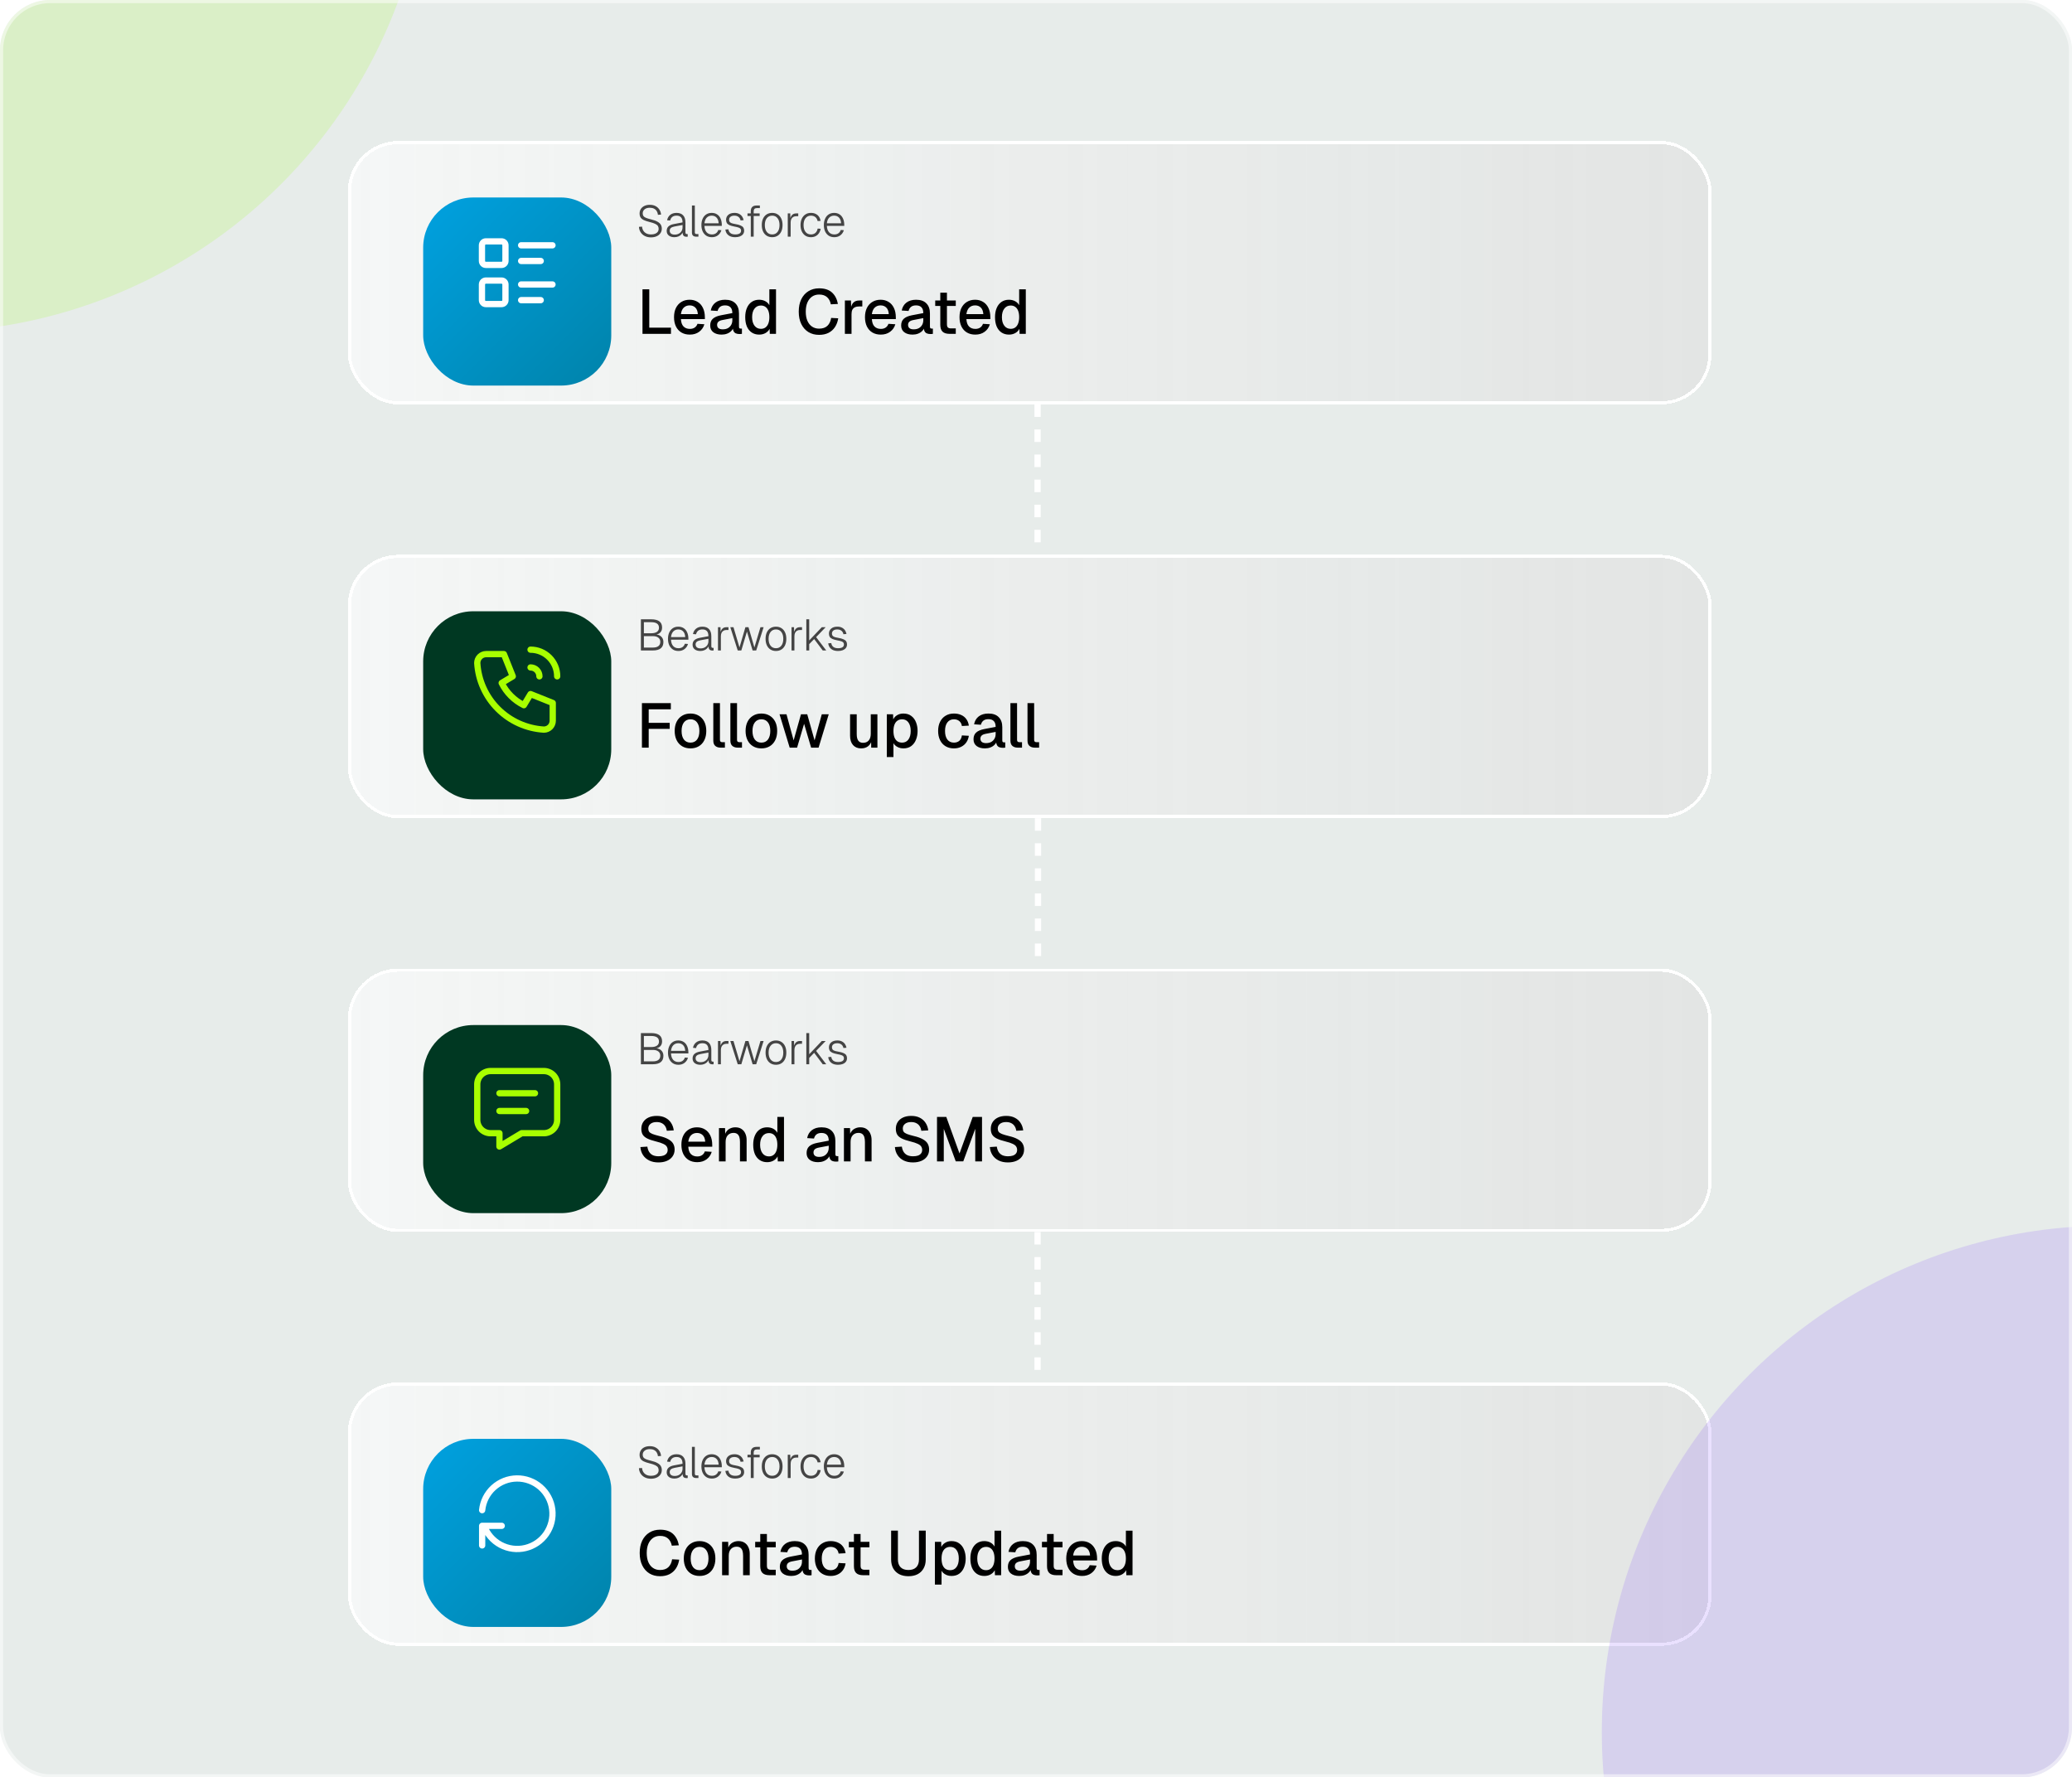 <svg width="661" height="567" viewBox="0 0 661 567" fill="none" xmlns="http://www.w3.org/2000/svg">
<g clip-path="url(#clip0_19_1182)">
<rect width="661" height="567" rx="16" fill="#D0DBD6" fill-opacity="0.5"/>
<g filter="url(#filter0_d_19_1182)">
<rect x="113" y="45" width="435" height="84" rx="16" fill="url(#paint0_linear_19_1182)" fill-opacity="0.6" shape-rendering="crispEdges"/>
<rect x="113.5" y="45.5" width="434" height="83" rx="15.5" stroke="white" shape-rendering="crispEdges"/>
<g filter="url(#filter1_dd_19_1182)">
<rect x="137" y="57" width="60" height="60" rx="16" fill="url(#paint1_linear_19_1182)"/>
</g>
<g clip-path="url(#clip1_19_1182)">
<path d="M168.25 78.25H178.25" stroke="white" stroke-width="2" stroke-linecap="round" stroke-linejoin="round"/>
<path d="M168.25 83.25H174.5" stroke="white" stroke-width="2" stroke-linecap="round" stroke-linejoin="round"/>
<path d="M168.25 90.75H178.25" stroke="white" stroke-width="2" stroke-linecap="round" stroke-linejoin="round"/>
<path d="M168.25 95.75H174.5" stroke="white" stroke-width="2" stroke-linecap="round" stroke-linejoin="round"/>
<path d="M155.75 78.25C155.75 77.918 155.882 77.6 156.116 77.366C156.351 77.132 156.668 77 157 77H162C162.332 77 162.649 77.132 162.884 77.366C163.118 77.6 163.25 77.918 163.25 78.25V83.25C163.25 83.582 163.118 83.9 162.884 84.134C162.649 84.368 162.332 84.5 162 84.5H157C156.668 84.5 156.351 84.368 156.116 84.134C155.882 83.9 155.75 83.582 155.75 83.25V78.25Z" stroke="white" stroke-width="2" stroke-linecap="round" stroke-linejoin="round"/>
<path d="M155.75 90.75C155.75 90.418 155.882 90.1 156.116 89.866C156.351 89.632 156.668 89.5 157 89.5H162C162.332 89.5 162.649 89.632 162.884 89.866C163.118 90.1 163.25 90.418 163.25 90.75V95.75C163.25 96.082 163.118 96.4 162.884 96.634C162.649 96.868 162.332 97 162 97H157C156.668 97 156.351 96.868 156.116 96.634C155.882 96.4 155.75 96.082 155.75 95.75V90.75Z" stroke="white" stroke-width="2" stroke-linecap="round" stroke-linejoin="round"/>
</g>
<path d="M209.665 75.724C208.928 75.724 208.275 75.579 207.705 75.29C207.145 75.001 206.702 74.604 206.375 74.1C206.049 73.587 205.867 73.008 205.829 72.364L206.823 72.294C206.861 72.789 207.001 73.227 207.243 73.61C207.486 73.983 207.813 74.273 208.223 74.478C208.634 74.683 209.124 74.786 209.693 74.786C210.188 74.786 210.617 74.716 210.981 74.576C211.345 74.436 211.625 74.231 211.821 73.96C212.017 73.689 212.115 73.363 212.115 72.98C212.115 72.653 212.041 72.364 211.891 72.112C211.742 71.86 211.453 71.627 211.023 71.412C210.594 71.197 209.969 70.992 209.147 70.796C208.391 70.609 207.785 70.404 207.327 70.18C206.879 69.956 206.553 69.681 206.347 69.354C206.142 69.018 206.039 68.598 206.039 68.094C206.039 67.562 206.17 67.091 206.431 66.68C206.693 66.26 207.066 65.933 207.551 65.7C208.046 65.457 208.634 65.336 209.315 65.336C210.043 65.336 210.664 65.481 211.177 65.77C211.691 66.05 212.092 66.428 212.381 66.904C212.671 67.371 212.839 67.889 212.885 68.458L211.891 68.528C211.854 68.108 211.733 67.725 211.527 67.38C211.322 67.035 211.033 66.764 210.659 66.568C210.286 66.372 209.829 66.274 209.287 66.274C208.587 66.274 208.037 66.442 207.635 66.778C207.234 67.105 207.033 67.534 207.033 68.066C207.033 68.402 207.108 68.682 207.257 68.906C207.407 69.121 207.673 69.312 208.055 69.48C208.438 69.639 208.984 69.807 209.693 69.984C210.571 70.189 211.257 70.437 211.751 70.726C212.255 71.006 212.61 71.328 212.815 71.692C213.021 72.056 213.123 72.471 213.123 72.938C213.123 73.507 212.969 74.002 212.661 74.422C212.363 74.842 211.952 75.164 211.429 75.388C210.916 75.612 210.328 75.724 209.665 75.724ZM217.149 75.668C216.402 75.668 215.805 75.491 215.357 75.136C214.909 74.772 214.685 74.282 214.685 73.666C214.685 73.05 214.881 72.565 215.273 72.21C215.665 71.855 216.239 71.608 216.995 71.468L219.739 70.95C219.739 70.213 219.58 69.671 219.263 69.326C218.946 68.971 218.465 68.794 217.821 68.794C217.252 68.794 216.799 68.929 216.463 69.2C216.127 69.471 215.903 69.853 215.791 70.348L214.811 70.264C214.951 69.545 215.278 68.976 215.791 68.556C216.314 68.127 216.99 67.912 217.821 67.912C218.745 67.912 219.45 68.173 219.935 68.696C220.42 69.219 220.663 69.965 220.663 70.936V74.03C220.663 74.282 220.7 74.455 220.775 74.548C220.859 74.632 220.99 74.674 221.167 74.674H221.391V75.5C221.354 75.509 221.298 75.514 221.223 75.514C221.158 75.523 221.088 75.528 221.013 75.528C220.724 75.528 220.481 75.477 220.285 75.374C220.098 75.271 219.958 75.103 219.865 74.87C219.781 74.637 219.739 74.315 219.739 73.904L219.851 73.918C219.767 74.245 219.594 74.543 219.333 74.814C219.081 75.075 218.764 75.285 218.381 75.444C217.998 75.593 217.588 75.668 217.149 75.668ZM217.233 74.842C217.746 74.842 218.19 74.739 218.563 74.534C218.936 74.329 219.226 74.053 219.431 73.708C219.636 73.353 219.739 72.957 219.739 72.518V71.776L217.191 72.252C216.659 72.355 216.267 72.513 216.015 72.728C215.772 72.943 215.651 73.227 215.651 73.582C215.651 73.983 215.791 74.296 216.071 74.52C216.351 74.735 216.738 74.842 217.233 74.842ZM224.094 75.5C223.674 75.5 223.343 75.397 223.1 75.192C222.857 74.977 222.736 74.646 222.736 74.198V65.56H223.66V74.128C223.66 74.305 223.707 74.441 223.8 74.534C223.893 74.627 224.033 74.674 224.22 74.674H224.808V75.5H224.094ZM229.105 75.668C228.396 75.668 227.794 75.505 227.299 75.178C226.805 74.842 226.422 74.385 226.151 73.806C225.89 73.218 225.759 72.546 225.759 71.79C225.759 71.034 225.89 70.367 226.151 69.788C226.413 69.2 226.786 68.743 227.271 68.416C227.766 68.08 228.359 67.912 229.049 67.912C229.712 67.912 230.286 68.071 230.771 68.388C231.257 68.705 231.625 69.153 231.877 69.732C232.139 70.311 232.269 70.987 232.269 71.762V72.056H226.725C226.763 72.933 226.991 73.61 227.411 74.086C227.831 74.553 228.396 74.786 229.105 74.786C229.647 74.786 230.09 74.655 230.435 74.394C230.781 74.133 231.019 73.787 231.149 73.358L232.143 73.428C231.957 74.081 231.597 74.618 231.065 75.038C230.533 75.458 229.88 75.668 229.105 75.668ZM226.725 71.23H231.261C231.215 70.437 230.995 69.835 230.603 69.424C230.211 69.004 229.693 68.794 229.049 68.794C228.405 68.794 227.878 69.004 227.467 69.424C227.057 69.844 226.809 70.446 226.725 71.23ZM236.551 75.668C235.907 75.668 235.357 75.565 234.899 75.36C234.451 75.145 234.101 74.851 233.849 74.478C233.597 74.105 233.453 73.685 233.415 73.218L234.381 73.148C234.437 73.643 234.643 74.039 234.997 74.338C235.361 74.637 235.879 74.786 236.551 74.786C237.139 74.786 237.597 74.688 237.923 74.492C238.25 74.296 238.413 73.993 238.413 73.582C238.413 73.358 238.362 73.171 238.259 73.022C238.166 72.863 237.97 72.728 237.671 72.616C237.373 72.495 236.925 72.383 236.327 72.28C235.627 72.149 235.081 71.995 234.689 71.818C234.297 71.631 234.022 71.403 233.863 71.132C233.705 70.852 233.625 70.521 233.625 70.138C233.625 69.475 233.863 68.939 234.339 68.528C234.815 68.117 235.478 67.912 236.327 67.912C236.906 67.912 237.396 68.019 237.797 68.234C238.208 68.449 238.53 68.733 238.763 69.088C238.997 69.433 239.151 69.816 239.225 70.236L238.259 70.32C238.203 70.031 238.096 69.774 237.937 69.55C237.779 69.317 237.564 69.135 237.293 69.004C237.023 68.864 236.696 68.794 236.313 68.794C235.753 68.794 235.324 68.915 235.025 69.158C234.736 69.391 234.591 69.704 234.591 70.096C234.591 70.367 234.652 70.591 234.773 70.768C234.895 70.936 235.095 71.076 235.375 71.188C235.655 71.291 236.043 71.384 236.537 71.468C237.275 71.589 237.849 71.743 238.259 71.93C238.679 72.107 238.973 72.331 239.141 72.602C239.309 72.863 239.393 73.185 239.393 73.568C239.393 74.016 239.272 74.399 239.029 74.716C238.787 75.024 238.451 75.262 238.021 75.43C237.601 75.589 237.111 75.668 236.551 75.668ZM241.512 75.5V67.31C241.512 66.778 241.661 66.353 241.96 66.036C242.258 65.719 242.72 65.56 243.346 65.56H244.41V66.386H243.416C243.08 66.386 242.832 66.475 242.674 66.652C242.515 66.82 242.436 67.063 242.436 67.38V75.5H241.512ZM240.462 68.906V68.08H244.34V68.906H240.462ZM248.341 75.668C247.669 75.668 247.081 75.509 246.577 75.192C246.082 74.875 245.7 74.427 245.429 73.848C245.158 73.26 245.023 72.574 245.023 71.79C245.023 70.997 245.158 70.311 245.429 69.732C245.7 69.153 246.082 68.705 246.577 68.388C247.081 68.071 247.669 67.912 248.341 67.912C249.013 67.912 249.596 68.071 250.091 68.388C250.586 68.705 250.968 69.153 251.239 69.732C251.51 70.311 251.645 70.997 251.645 71.79C251.645 72.574 251.51 73.26 251.239 73.848C250.968 74.427 250.586 74.875 250.091 75.192C249.596 75.509 249.013 75.668 248.341 75.668ZM248.341 74.786C249.069 74.786 249.638 74.52 250.049 73.988C250.469 73.447 250.679 72.714 250.679 71.79C250.679 70.866 250.469 70.138 250.049 69.606C249.638 69.065 249.069 68.794 248.341 68.794C247.613 68.794 247.039 69.065 246.619 69.606C246.199 70.138 245.989 70.866 245.989 71.79C245.989 72.714 246.199 73.447 246.619 73.988C247.039 74.52 247.613 74.786 248.341 74.786ZM253.306 75.5V68.08H254.104L254.16 70.11L254.034 70.04C254.156 69.377 254.375 68.887 254.692 68.57C255.01 68.243 255.448 68.08 256.008 68.08H256.652V68.976H255.98C255.607 68.976 255.29 69.06 255.028 69.228C254.767 69.387 254.566 69.615 254.426 69.914C254.296 70.213 254.23 70.567 254.23 70.978V75.5H253.306ZM260.7 75.668C260.01 75.668 259.417 75.505 258.922 75.178C258.428 74.842 258.045 74.385 257.774 73.806C257.513 73.218 257.382 72.546 257.382 71.79C257.382 71.034 257.513 70.367 257.774 69.788C258.045 69.2 258.428 68.743 258.922 68.416C259.417 68.08 260.01 67.912 260.7 67.912C261.27 67.912 261.769 68.015 262.198 68.22C262.628 68.425 262.978 68.719 263.248 69.102C263.519 69.485 263.701 69.937 263.794 70.46L262.828 70.516C262.716 69.965 262.474 69.541 262.1 69.242C261.736 68.943 261.27 68.794 260.7 68.794C259.972 68.794 259.398 69.065 258.978 69.606C258.558 70.138 258.348 70.866 258.348 71.79C258.348 72.714 258.558 73.447 258.978 73.988C259.398 74.52 259.972 74.786 260.7 74.786C261.27 74.786 261.741 74.627 262.114 74.31C262.497 73.983 262.74 73.517 262.842 72.91L263.808 72.98C263.715 73.521 263.528 73.993 263.248 74.394C262.978 74.795 262.628 75.108 262.198 75.332C261.769 75.556 261.27 75.668 260.7 75.668ZM268.166 75.668C267.456 75.668 266.854 75.505 266.36 75.178C265.865 74.842 265.482 74.385 265.212 73.806C264.95 73.218 264.82 72.546 264.82 71.79C264.82 71.034 264.95 70.367 265.212 69.788C265.473 69.2 265.846 68.743 266.332 68.416C266.826 68.08 267.419 67.912 268.11 67.912C268.772 67.912 269.346 68.071 269.832 68.388C270.317 68.705 270.686 69.153 270.938 69.732C271.199 70.311 271.33 70.987 271.33 71.762V72.056H265.786C265.823 72.933 266.052 73.61 266.472 74.086C266.892 74.553 267.456 74.786 268.166 74.786C268.707 74.786 269.15 74.655 269.496 74.394C269.841 74.133 270.079 73.787 270.21 73.358L271.204 73.428C271.017 74.081 270.658 74.618 270.126 75.038C269.594 75.458 268.94 75.668 268.166 75.668ZM265.786 71.23H270.322C270.275 70.437 270.056 69.835 269.664 69.424C269.272 69.004 268.754 68.794 268.11 68.794C267.466 68.794 266.938 69.004 266.528 69.424C266.117 69.844 265.87 70.446 265.786 71.23Z" fill="#444444"/>
<path d="M206.966 106.5V92.3H209.126V105.7L207.986 104.52H216.046V106.5H206.966ZM222.064 106.74C221.024 106.74 220.124 106.513 219.364 106.06C218.617 105.607 218.037 104.96 217.624 104.12C217.224 103.28 217.024 102.3 217.024 101.18C217.024 100.06 217.224 99.087 217.624 98.26C218.037 97.42 218.617 96.773 219.364 96.32C220.11 95.853 220.99 95.62 222.004 95.62C222.964 95.62 223.81 95.847 224.544 96.3C225.277 96.74 225.844 97.38 226.244 98.22C226.657 99.06 226.864 100.073 226.864 101.26V101.8H219.224C219.277 102.84 219.55 103.62 220.044 104.14C220.55 104.66 221.23 104.92 222.084 104.92C222.71 104.92 223.23 104.773 223.644 104.48C224.057 104.187 224.344 103.793 224.504 103.3L226.704 103.44C226.424 104.427 225.87 105.227 225.044 105.84C224.23 106.44 223.237 106.74 222.064 106.74ZM219.224 100.2H224.624C224.557 99.253 224.284 98.553 223.804 98.1C223.337 97.647 222.737 97.42 222.004 97.42C221.244 97.42 220.617 97.66 220.124 98.14C219.644 98.607 219.344 99.293 219.224 100.2ZM232.207 106.74C231.1 106.74 230.213 106.487 229.547 105.98C228.893 105.473 228.567 104.76 228.567 103.84C228.567 102.92 228.84 102.207 229.387 101.7C229.947 101.18 230.807 100.807 231.967 100.58L235.627 99.88C235.627 99.053 235.433 98.44 235.047 98.04C234.66 97.627 234.087 97.42 233.327 97.42C232.647 97.42 232.113 97.573 231.727 97.88C231.34 98.173 231.073 98.613 230.927 99.2L228.747 99.06C228.947 97.993 229.44 97.153 230.227 96.54C231.027 95.927 232.06 95.62 233.327 95.62C234.767 95.62 235.86 96.007 236.607 96.78C237.367 97.54 237.747 98.613 237.747 100V104.14C237.747 104.393 237.787 104.573 237.867 104.68C237.96 104.773 238.107 104.82 238.307 104.82H238.687V106.5C238.62 106.513 238.513 106.527 238.367 106.54C238.22 106.553 238.067 106.56 237.907 106.56C237.453 106.56 237.06 106.487 236.727 106.34C236.407 106.193 236.167 105.953 236.007 105.62C235.847 105.273 235.767 104.813 235.767 104.24L235.987 104.34C235.88 104.807 235.647 105.22 235.287 105.58C234.94 105.94 234.493 106.227 233.947 106.44C233.413 106.64 232.833 106.74 232.207 106.74ZM232.547 105.06C233.187 105.06 233.733 104.94 234.187 104.7C234.64 104.447 234.993 104.1 235.247 103.66C235.5 103.22 235.627 102.72 235.627 102.16V101.48L232.507 102.08C231.867 102.2 231.413 102.393 231.147 102.66C230.893 102.913 230.767 103.24 230.767 103.64C230.767 104.093 230.92 104.447 231.227 104.7C231.547 104.94 231.987 105.06 232.547 105.06ZM244.178 106.74C243.272 106.74 242.478 106.513 241.798 106.06C241.132 105.607 240.618 104.967 240.258 104.14C239.912 103.3 239.738 102.313 239.738 101.18C239.738 100.047 239.918 99.067 240.278 98.24C240.638 97.4 241.152 96.753 241.818 96.3C242.485 95.847 243.272 95.62 244.178 95.62C244.912 95.62 245.565 95.773 246.138 96.08C246.712 96.387 247.145 96.813 247.438 97.36V92.3H249.558V106.5H247.578L247.518 104.9C247.225 105.473 246.778 105.927 246.178 106.26C245.592 106.58 244.925 106.74 244.178 106.74ZM244.738 104.9C245.312 104.9 245.798 104.753 246.198 104.46C246.598 104.167 246.905 103.74 247.118 103.18C247.332 102.62 247.438 101.953 247.438 101.18C247.438 100.38 247.332 99.707 247.118 99.16C246.905 98.6 246.598 98.18 246.198 97.9C245.798 97.607 245.312 97.46 244.738 97.46C243.885 97.46 243.205 97.793 242.698 98.46C242.192 99.113 241.938 100.02 241.938 101.18C241.938 102.327 242.192 103.233 242.698 103.9C243.205 104.567 243.885 104.9 244.738 104.9ZM263.29 106.82C262.01 106.82 260.883 106.527 259.91 105.94C258.936 105.34 258.176 104.487 257.63 103.38C257.083 102.273 256.81 100.953 256.81 99.42C256.81 97.9 257.076 96.587 257.61 95.48C258.156 94.36 258.916 93.5 259.89 92.9C260.863 92.287 262.003 91.98 263.31 91.98C265.07 91.98 266.436 92.42 267.41 93.3C268.383 94.18 269.016 95.4 269.31 96.96L267.05 97.08C266.863 96.107 266.463 95.347 265.85 94.8C265.236 94.24 264.39 93.96 263.31 93.96C262.443 93.96 261.69 94.18 261.05 94.62C260.423 95.06 259.93 95.687 259.57 96.5C259.223 97.313 259.05 98.287 259.05 99.42C259.05 100.553 259.223 101.527 259.57 102.34C259.93 103.153 260.43 103.773 261.07 104.2C261.71 104.627 262.45 104.84 263.29 104.84C264.436 104.84 265.323 104.54 265.95 103.94C266.59 103.327 266.99 102.487 267.15 101.42L269.41 101.54C269.236 102.62 268.89 103.553 268.37 104.34C267.85 105.127 267.163 105.74 266.31 106.18C265.456 106.607 264.45 106.82 263.29 106.82ZM271.531 106.5V95.86H273.471L273.551 98.68L273.371 98.62C273.518 97.66 273.811 96.96 274.251 96.52C274.705 96.08 275.311 95.86 276.071 95.86H277.091V97.76H276.071C275.538 97.76 275.091 97.847 274.731 98.02C274.371 98.193 274.098 98.46 273.911 98.82C273.738 99.18 273.651 99.647 273.651 100.22V106.5H271.531ZM282.982 106.74C281.942 106.74 281.042 106.513 280.282 106.06C279.535 105.607 278.955 104.96 278.542 104.12C278.142 103.28 277.942 102.3 277.942 101.18C277.942 100.06 278.142 99.087 278.542 98.26C278.955 97.42 279.535 96.773 280.282 96.32C281.028 95.853 281.908 95.62 282.922 95.62C283.882 95.62 284.728 95.847 285.462 96.3C286.195 96.74 286.762 97.38 287.162 98.22C287.575 99.06 287.782 100.073 287.782 101.26V101.8H280.142C280.195 102.84 280.468 103.62 280.962 104.14C281.468 104.66 282.148 104.92 283.002 104.92C283.628 104.92 284.148 104.773 284.562 104.48C284.975 104.187 285.262 103.793 285.422 103.3L287.622 103.44C287.342 104.427 286.788 105.227 285.962 105.84C285.148 106.44 284.155 106.74 282.982 106.74ZM280.142 100.2H285.542C285.475 99.253 285.202 98.553 284.722 98.1C284.255 97.647 283.655 97.42 282.922 97.42C282.162 97.42 281.535 97.66 281.042 98.14C280.562 98.607 280.262 99.293 280.142 100.2ZM293.125 106.74C292.018 106.74 291.131 106.487 290.465 105.98C289.811 105.473 289.485 104.76 289.485 103.84C289.485 102.92 289.758 102.207 290.305 101.7C290.865 101.18 291.725 100.807 292.885 100.58L296.545 99.88C296.545 99.053 296.351 98.44 295.965 98.04C295.578 97.627 295.005 97.42 294.245 97.42C293.565 97.42 293.031 97.573 292.645 97.88C292.258 98.173 291.991 98.613 291.845 99.2L289.665 99.06C289.865 97.993 290.358 97.153 291.145 96.54C291.945 95.927 292.978 95.62 294.245 95.62C295.685 95.62 296.778 96.007 297.525 96.78C298.285 97.54 298.665 98.613 298.665 100V104.14C298.665 104.393 298.705 104.573 298.785 104.68C298.878 104.773 299.025 104.82 299.225 104.82H299.605V106.5C299.538 106.513 299.431 106.527 299.285 106.54C299.138 106.553 298.985 106.56 298.825 106.56C298.371 106.56 297.978 106.487 297.645 106.34C297.325 106.193 297.085 105.953 296.925 105.62C296.765 105.273 296.685 104.813 296.685 104.24L296.905 104.34C296.798 104.807 296.565 105.22 296.205 105.58C295.858 105.94 295.411 106.227 294.865 106.44C294.331 106.64 293.751 106.74 293.125 106.74ZM293.465 105.06C294.105 105.06 294.651 104.94 295.105 104.7C295.558 104.447 295.911 104.1 296.165 103.66C296.418 103.22 296.545 102.72 296.545 102.16V101.48L293.425 102.08C292.785 102.2 292.331 102.393 292.065 102.66C291.811 102.913 291.685 103.24 291.685 103.64C291.685 104.093 291.838 104.447 292.145 104.7C292.465 104.94 292.905 105.06 293.465 105.06ZM304.928 106.5C303.914 106.5 303.168 106.267 302.688 105.8C302.208 105.333 301.968 104.607 301.968 103.62V93.36H304.088V103.46C304.088 103.953 304.194 104.293 304.408 104.48C304.621 104.667 304.948 104.76 305.388 104.76H306.908V106.5H304.928ZM300.348 97.6V95.86H306.908V97.6H300.348ZM313.138 106.74C312.098 106.74 311.198 106.513 310.438 106.06C309.691 105.607 309.111 104.96 308.698 104.12C308.298 103.28 308.098 102.3 308.098 101.18C308.098 100.06 308.298 99.087 308.698 98.26C309.111 97.42 309.691 96.773 310.438 96.32C311.184 95.853 312.064 95.62 313.078 95.62C314.038 95.62 314.884 95.847 315.618 96.3C316.351 96.74 316.918 97.38 317.318 98.22C317.731 99.06 317.938 100.073 317.938 101.26V101.8H310.298C310.351 102.84 310.624 103.62 311.118 104.14C311.624 104.66 312.304 104.92 313.158 104.92C313.784 104.92 314.304 104.773 314.718 104.48C315.131 104.187 315.418 103.793 315.578 103.3L317.778 103.44C317.498 104.427 316.944 105.227 316.118 105.84C315.304 106.44 314.311 106.74 313.138 106.74ZM310.298 100.2H315.698C315.631 99.253 315.358 98.553 314.878 98.1C314.411 97.647 313.811 97.42 313.078 97.42C312.318 97.42 311.691 97.66 311.198 98.14C310.718 98.607 310.418 99.293 310.298 100.2ZM323.866 106.74C322.959 106.74 322.166 106.513 321.486 106.06C320.819 105.607 320.306 104.967 319.946 104.14C319.599 103.3 319.426 102.313 319.426 101.18C319.426 100.047 319.606 99.067 319.966 98.24C320.326 97.4 320.839 96.753 321.506 96.3C322.173 95.847 322.959 95.62 323.866 95.62C324.599 95.62 325.253 95.773 325.826 96.08C326.399 96.387 326.833 96.813 327.126 97.36V92.3H329.246V106.5H327.266L327.206 104.9C326.913 105.473 326.466 105.927 325.866 106.26C325.279 106.58 324.613 106.74 323.866 106.74ZM324.426 104.9C324.999 104.9 325.486 104.753 325.886 104.46C326.286 104.167 326.593 103.74 326.806 103.18C327.019 102.62 327.126 101.953 327.126 101.18C327.126 100.38 327.019 99.707 326.806 99.16C326.593 98.6 326.286 98.18 325.886 97.9C325.486 97.607 324.999 97.46 324.426 97.46C323.573 97.46 322.893 97.793 322.386 98.46C321.879 99.113 321.626 100.02 321.626 101.18C321.626 102.327 321.879 103.233 322.386 103.9C322.893 104.567 323.573 104.9 324.426 104.9Z" fill="black"/>
</g>
<g filter="url(#filter2_d_19_1182)">
<rect x="113" y="177" width="435" height="84" rx="16" fill="url(#paint2_linear_19_1182)" fill-opacity="0.6" shape-rendering="crispEdges"/>
<rect x="113.5" y="177.5" width="434" height="83" rx="15.5" stroke="white" shape-rendering="crispEdges"/>
<g filter="url(#filter3_dd_19_1182)">
<rect x="137" y="189" width="60" height="60" rx="16" fill="#003822"/>
</g>
<g clip-path="url(#clip2_19_1182)">
<g clip-path="url(#clip3_19_1182)">
<path d="M157.083 208.667H162.75L165.583 215.75L162.042 217.875C163.559 220.951 166.049 223.441 169.125 224.958L171.25 221.417L178.333 224.25V229.917C178.333 230.668 178.035 231.389 177.503 231.92C176.972 232.451 176.251 232.75 175.5 232.75C169.974 232.414 164.762 230.067 160.847 226.153C156.932 222.238 154.586 217.026 154.25 211.5C154.25 210.749 154.549 210.028 155.08 209.496C155.611 208.965 156.332 208.667 157.083 208.667Z" stroke="#A8FF00" stroke-width="2" stroke-linecap="round" stroke-linejoin="round"/>
<path d="M171.25 212.917C172.001 212.917 172.722 213.215 173.253 213.746C173.785 214.278 174.083 214.999 174.083 215.75" stroke="#A8FF00" stroke-width="2" stroke-linecap="round" stroke-linejoin="round"/>
<path d="M171.25 207.25C173.504 207.25 175.666 208.146 177.26 209.74C178.854 211.334 179.75 213.496 179.75 215.75" stroke="#A8FF00" stroke-width="2" stroke-linecap="round" stroke-linejoin="round"/>
</g>
</g>
<path d="M206.457 207.5V197.56H209.747C210.905 197.56 211.773 197.779 212.351 198.218C212.93 198.647 213.219 199.319 213.219 200.234C213.219 200.663 213.121 201.046 212.925 201.382C212.739 201.718 212.468 201.979 212.113 202.166C211.759 202.353 211.343 202.446 210.867 202.446L210.853 202.362C211.721 202.362 212.403 202.586 212.897 203.034C213.392 203.482 213.639 204.07 213.639 204.798C213.639 205.694 213.355 206.371 212.785 206.828C212.216 207.276 211.39 207.5 210.307 207.5H206.457ZM207.409 206.576H210.307C211.073 206.576 211.651 206.422 212.043 206.114C212.445 205.806 212.645 205.353 212.645 204.756C212.645 204.187 212.44 203.743 212.029 203.426C211.619 203.099 211.045 202.936 210.307 202.936H207.409V206.576ZM207.409 202.012H209.747C210.541 202.012 211.152 201.863 211.581 201.564C212.011 201.256 212.225 200.822 212.225 200.262C212.225 199.665 212.02 199.221 211.609 198.932C211.199 198.633 210.578 198.484 209.747 198.484H207.409V202.012ZM218.442 207.668C217.733 207.668 217.131 207.505 216.636 207.178C216.141 206.842 215.759 206.385 215.488 205.806C215.227 205.218 215.096 204.546 215.096 203.79C215.096 203.034 215.227 202.367 215.488 201.788C215.749 201.2 216.123 200.743 216.608 200.416C217.103 200.08 217.695 199.912 218.386 199.912C219.049 199.912 219.623 200.071 220.108 200.388C220.593 200.705 220.962 201.153 221.214 201.732C221.475 202.311 221.606 202.987 221.606 203.762V204.056H216.062C216.099 204.933 216.328 205.61 216.748 206.086C217.168 206.553 217.733 206.786 218.442 206.786C218.983 206.786 219.427 206.655 219.772 206.394C220.117 206.133 220.355 205.787 220.486 205.358L221.48 205.428C221.293 206.081 220.934 206.618 220.402 207.038C219.87 207.458 219.217 207.668 218.442 207.668ZM216.062 203.23H220.598C220.551 202.437 220.332 201.835 219.94 201.424C219.548 201.004 219.03 200.794 218.386 200.794C217.742 200.794 217.215 201.004 216.804 201.424C216.393 201.844 216.146 202.446 216.062 203.23ZM225.408 207.668C224.661 207.668 224.064 207.491 223.616 207.136C223.168 206.772 222.944 206.282 222.944 205.666C222.944 205.05 223.14 204.565 223.532 204.21C223.924 203.855 224.498 203.608 225.254 203.468L227.998 202.95C227.998 202.213 227.839 201.671 227.522 201.326C227.204 200.971 226.724 200.794 226.08 200.794C225.51 200.794 225.058 200.929 224.722 201.2C224.386 201.471 224.162 201.853 224.05 202.348L223.07 202.264C223.21 201.545 223.536 200.976 224.05 200.556C224.572 200.127 225.249 199.912 226.08 199.912C227.004 199.912 227.708 200.173 228.194 200.696C228.679 201.219 228.922 201.965 228.922 202.936V206.03C228.922 206.282 228.959 206.455 229.034 206.548C229.118 206.632 229.248 206.674 229.426 206.674H229.65V207.5C229.612 207.509 229.556 207.514 229.482 207.514C229.416 207.523 229.346 207.528 229.272 207.528C228.982 207.528 228.74 207.477 228.544 207.374C228.357 207.271 228.217 207.103 228.124 206.87C228.04 206.637 227.998 206.315 227.998 205.904L228.11 205.918C228.026 206.245 227.853 206.543 227.592 206.814C227.34 207.075 227.022 207.285 226.64 207.444C226.257 207.593 225.846 207.668 225.408 207.668ZM225.492 206.842C226.005 206.842 226.448 206.739 226.822 206.534C227.195 206.329 227.484 206.053 227.69 205.708C227.895 205.353 227.998 204.957 227.998 204.518V203.776L225.45 204.252C224.918 204.355 224.526 204.513 224.274 204.728C224.031 204.943 223.91 205.227 223.91 205.582C223.91 205.983 224.05 206.296 224.33 206.52C224.61 206.735 224.997 206.842 225.492 206.842ZM231.049 207.5V200.08H231.847L231.903 202.11L231.777 202.04C231.899 201.377 232.118 200.887 232.435 200.57C232.753 200.243 233.191 200.08 233.751 200.08H234.395V200.976H233.723C233.35 200.976 233.033 201.06 232.771 201.228C232.51 201.387 232.309 201.615 232.169 201.914C232.039 202.213 231.973 202.567 231.973 202.978V207.5H231.049ZM237.347 207.5L234.981 200.08H235.989L237.907 206.534L239.797 200.08H240.777L242.667 206.534L244.599 200.08H245.607L243.241 207.5H242.093L240.287 201.48L238.495 207.5H237.347ZM249.545 207.668C248.873 207.668 248.285 207.509 247.781 207.192C247.286 206.875 246.904 206.427 246.633 205.848C246.362 205.26 246.227 204.574 246.227 203.79C246.227 202.997 246.362 202.311 246.633 201.732C246.904 201.153 247.286 200.705 247.781 200.388C248.285 200.071 248.873 199.912 249.545 199.912C250.217 199.912 250.8 200.071 251.295 200.388C251.79 200.705 252.172 201.153 252.443 201.732C252.714 202.311 252.849 202.997 252.849 203.79C252.849 204.574 252.714 205.26 252.443 205.848C252.172 206.427 251.79 206.875 251.295 207.192C250.8 207.509 250.217 207.668 249.545 207.668ZM249.545 206.786C250.273 206.786 250.842 206.52 251.253 205.988C251.673 205.447 251.883 204.714 251.883 203.79C251.883 202.866 251.673 202.138 251.253 201.606C250.842 201.065 250.273 200.794 249.545 200.794C248.817 200.794 248.243 201.065 247.823 201.606C247.403 202.138 247.193 202.866 247.193 203.79C247.193 204.714 247.403 205.447 247.823 205.988C248.243 206.52 248.817 206.786 249.545 206.786ZM254.51 207.5V200.08H255.308L255.364 202.11L255.238 202.04C255.36 201.377 255.579 200.887 255.896 200.57C256.214 200.243 256.652 200.08 257.212 200.08H257.856V200.976H257.184C256.811 200.976 256.494 201.06 256.232 201.228C255.971 201.387 255.77 201.615 255.63 201.914C255.5 202.213 255.434 202.567 255.434 202.978V207.5H254.51ZM259.227 207.5V197.56H260.151V204.308L264.169 200.08H265.401L262.349 203.244L265.583 207.5H264.463L261.733 203.86L260.151 205.484V207.5H259.227ZM269.365 207.668C268.721 207.668 268.17 207.565 267.713 207.36C267.265 207.145 266.915 206.851 266.663 206.478C266.411 206.105 266.266 205.685 266.229 205.218L267.195 205.148C267.251 205.643 267.456 206.039 267.811 206.338C268.175 206.637 268.693 206.786 269.365 206.786C269.953 206.786 270.41 206.688 270.737 206.492C271.064 206.296 271.227 205.993 271.227 205.582C271.227 205.358 271.176 205.171 271.073 205.022C270.98 204.863 270.784 204.728 270.485 204.616C270.186 204.495 269.738 204.383 269.141 204.28C268.441 204.149 267.895 203.995 267.503 203.818C267.111 203.631 266.836 203.403 266.677 203.132C266.518 202.852 266.439 202.521 266.439 202.138C266.439 201.475 266.677 200.939 267.153 200.528C267.629 200.117 268.292 199.912 269.141 199.912C269.72 199.912 270.21 200.019 270.611 200.234C271.022 200.449 271.344 200.733 271.577 201.088C271.81 201.433 271.964 201.816 272.039 202.236L271.073 202.32C271.017 202.031 270.91 201.774 270.751 201.55C270.592 201.317 270.378 201.135 270.107 201.004C269.836 200.864 269.51 200.794 269.127 200.794C268.567 200.794 268.138 200.915 267.839 201.158C267.55 201.391 267.405 201.704 267.405 202.096C267.405 202.367 267.466 202.591 267.587 202.768C267.708 202.936 267.909 203.076 268.189 203.188C268.469 203.291 268.856 203.384 269.351 203.468C270.088 203.589 270.662 203.743 271.073 203.93C271.493 204.107 271.787 204.331 271.955 204.602C272.123 204.863 272.207 205.185 272.207 205.568C272.207 206.016 272.086 206.399 271.843 206.716C271.6 207.024 271.264 207.262 270.835 207.43C270.415 207.589 269.925 207.668 269.365 207.668Z" fill="#444444"/>
<path d="M206.786 238.5V224.3H216.006V226.28H207.806L208.946 225.1V231.62L207.806 230.6H215.646V232.52H207.806L208.946 231.5V238.5H206.786ZM222.275 238.74C221.261 238.74 220.375 238.513 219.615 238.06C218.855 237.607 218.268 236.96 217.855 236.12C217.441 235.28 217.235 234.3 217.235 233.18C217.235 232.047 217.441 231.067 217.855 230.24C218.268 229.413 218.855 228.773 219.615 228.32C220.375 227.853 221.261 227.62 222.275 227.62C223.288 227.62 224.175 227.853 224.935 228.32C225.695 228.773 226.281 229.413 226.695 230.24C227.108 231.067 227.315 232.047 227.315 233.18C227.315 234.3 227.108 235.28 226.695 236.12C226.281 236.96 225.695 237.607 224.935 238.06C224.175 238.513 223.288 238.74 222.275 238.74ZM222.275 236.9C223.181 236.9 223.881 236.573 224.375 235.92C224.868 235.253 225.115 234.34 225.115 233.18C225.115 232.02 224.868 231.113 224.375 230.46C223.881 229.793 223.181 229.46 222.275 229.46C221.381 229.46 220.681 229.793 220.175 230.46C219.681 231.113 219.435 232.02 219.435 233.18C219.435 234.34 219.681 235.253 220.175 235.92C220.681 236.573 221.381 236.9 222.275 236.9ZM231.875 238.5C231.181 238.5 230.621 238.32 230.195 237.96C229.768 237.6 229.555 237.027 229.555 236.24V224.3H231.675V236.04C231.675 236.28 231.735 236.46 231.855 236.58C231.988 236.7 232.175 236.76 232.415 236.76H233.255V238.5H231.875ZM237.324 238.5C236.631 238.5 236.071 238.32 235.644 237.96C235.217 237.6 235.004 237.027 235.004 236.24V224.3H237.124V236.04C237.124 236.28 237.184 236.46 237.304 236.58C237.437 236.7 237.624 236.76 237.864 236.76H238.704V238.5H237.324ZM244.892 238.74C243.878 238.74 242.992 238.513 242.232 238.06C241.472 237.607 240.885 236.96 240.472 236.12C240.058 235.28 239.852 234.3 239.852 233.18C239.852 232.047 240.058 231.067 240.472 230.24C240.885 229.413 241.472 228.773 242.232 228.32C242.992 227.853 243.878 227.62 244.892 227.62C245.905 227.62 246.792 227.853 247.552 228.32C248.312 228.773 248.898 229.413 249.312 230.24C249.725 231.067 249.932 232.047 249.932 233.18C249.932 234.3 249.725 235.28 249.312 236.12C248.898 236.96 248.312 237.607 247.552 238.06C246.792 238.513 245.905 238.74 244.892 238.74ZM244.892 236.9C245.798 236.9 246.498 236.573 246.992 235.92C247.485 235.253 247.732 234.34 247.732 233.18C247.732 232.02 247.485 231.113 246.992 230.46C246.498 229.793 245.798 229.46 244.892 229.46C243.998 229.46 243.298 229.793 242.792 230.46C242.298 231.113 242.052 232.02 242.052 233.18C242.052 234.34 242.298 235.253 242.792 235.92C243.298 236.573 243.998 236.9 244.892 236.9ZM253.922 238.5L250.682 227.86H252.902L255.182 236.18L257.522 227.86H259.522L261.862 236.18L264.162 227.86H266.382L263.142 238.5H260.762L258.522 230.9L256.282 238.5H253.922ZM276.688 238.74C275.621 238.74 274.768 238.387 274.128 237.68C273.501 236.96 273.188 235.967 273.188 234.7V227.86H275.308V234.16C275.308 235.12 275.474 235.827 275.808 236.28C276.141 236.733 276.648 236.96 277.328 236.96C278.101 236.96 278.701 236.713 279.128 236.22C279.568 235.713 279.788 235.007 279.788 234.1V227.86H281.908V238.5H279.928L279.888 235.72L280.188 235.84C280.001 236.773 279.608 237.493 279.008 238C278.408 238.493 277.634 238.74 276.688 238.74ZM284.906 241.5V227.86H286.906L286.966 230.14L286.726 230.02C286.993 229.233 287.433 228.64 288.046 228.24C288.66 227.827 289.366 227.62 290.166 227.62C291.206 227.62 292.06 227.88 292.726 228.4C293.406 228.907 293.906 229.58 294.226 230.42C294.56 231.26 294.726 232.18 294.726 233.18C294.726 234.18 294.56 235.1 294.226 235.94C293.906 236.78 293.406 237.46 292.726 237.98C292.06 238.487 291.206 238.74 290.166 238.74C289.633 238.74 289.133 238.647 288.666 238.46C288.2 238.273 287.8 238.013 287.466 237.68C287.146 237.333 286.92 236.927 286.786 236.46L287.026 236.22V241.5H284.906ZM289.786 236.9C290.64 236.9 291.306 236.573 291.786 235.92C292.28 235.267 292.526 234.353 292.526 233.18C292.526 232.007 292.28 231.093 291.786 230.44C291.306 229.787 290.64 229.46 289.786 229.46C289.226 229.46 288.74 229.6 288.326 229.88C287.913 230.147 287.593 230.56 287.366 231.12C287.14 231.68 287.026 232.367 287.026 233.18C287.026 233.993 287.133 234.68 287.346 235.24C287.573 235.8 287.893 236.22 288.306 236.5C288.733 236.767 289.226 236.9 289.786 236.9ZM306.317 238.74C305.304 238.74 304.418 238.513 303.658 238.06C302.898 237.607 302.311 236.96 301.898 236.12C301.484 235.28 301.278 234.3 301.278 233.18C301.278 232.06 301.484 231.087 301.898 230.26C302.311 229.42 302.898 228.773 303.658 228.32C304.418 227.853 305.304 227.62 306.317 227.62C307.184 227.62 307.951 227.773 308.618 228.08C309.298 228.373 309.844 228.807 310.258 229.38C310.684 229.953 310.958 230.653 311.078 231.48L308.858 231.6C308.751 230.907 308.471 230.38 308.018 230.02C307.564 229.647 306.998 229.46 306.317 229.46C305.424 229.46 304.724 229.793 304.218 230.46C303.724 231.113 303.478 232.02 303.478 233.18C303.478 234.34 303.724 235.253 304.218 235.92C304.724 236.573 305.424 236.9 306.317 236.9C306.998 236.9 307.564 236.713 308.018 236.34C308.471 235.953 308.751 235.373 308.858 234.6L311.078 234.72C310.958 235.533 310.684 236.24 310.258 236.84C309.844 237.44 309.298 237.907 308.618 238.24C307.951 238.573 307.184 238.74 306.317 238.74ZM316.207 238.74C315.1 238.74 314.213 238.487 313.547 237.98C312.893 237.473 312.567 236.76 312.567 235.84C312.567 234.92 312.84 234.207 313.387 233.7C313.947 233.18 314.807 232.807 315.967 232.58L319.627 231.88C319.627 231.053 319.433 230.44 319.047 230.04C318.66 229.627 318.087 229.42 317.327 229.42C316.647 229.42 316.113 229.573 315.727 229.88C315.34 230.173 315.073 230.613 314.927 231.2L312.747 231.06C312.947 229.993 313.44 229.153 314.227 228.54C315.027 227.927 316.06 227.62 317.327 227.62C318.767 227.62 319.86 228.007 320.607 228.78C321.367 229.54 321.747 230.613 321.747 232V236.14C321.747 236.393 321.787 236.573 321.867 236.68C321.96 236.773 322.107 236.82 322.307 236.82H322.687V238.5C322.62 238.513 322.513 238.527 322.367 238.54C322.22 238.553 322.067 238.56 321.907 238.56C321.453 238.56 321.06 238.487 320.727 238.34C320.407 238.193 320.167 237.953 320.007 237.62C319.847 237.273 319.767 236.813 319.767 236.24L319.987 236.34C319.88 236.807 319.647 237.22 319.287 237.58C318.94 237.94 318.493 238.227 317.947 238.44C317.413 238.64 316.833 238.74 316.207 238.74ZM316.547 237.06C317.187 237.06 317.733 236.94 318.187 236.7C318.64 236.447 318.993 236.1 319.247 235.66C319.5 235.22 319.627 234.72 319.627 234.16V233.48L316.507 234.08C315.867 234.2 315.413 234.393 315.147 234.66C314.893 234.913 314.767 235.24 314.767 235.64C314.767 236.093 314.92 236.447 315.227 236.7C315.547 236.94 315.987 237.06 316.547 237.06ZM326.66 238.5C325.967 238.5 325.407 238.32 324.98 237.96C324.553 237.6 324.34 237.027 324.34 236.24V224.3H326.46V236.04C326.46 236.28 326.52 236.46 326.64 236.58C326.773 236.7 326.96 236.76 327.2 236.76H328.04V238.5H326.66ZM332.109 238.5C331.416 238.5 330.856 238.32 330.429 237.96C330.002 237.6 329.789 237.027 329.789 236.24V224.3H331.909V236.04C331.909 236.28 331.969 236.46 332.089 236.58C332.222 236.7 332.409 236.76 332.649 236.76H333.489V238.5H332.109Z" fill="black"/>
</g>
<g filter="url(#filter4_d_19_1182)">
<rect x="113" y="309" width="435" height="84" rx="16" fill="url(#paint3_linear_19_1182)" fill-opacity="0.6" shape-rendering="crispEdges"/>
<rect x="113.5" y="309.5" width="434" height="83" rx="15.5" stroke="white" shape-rendering="crispEdges"/>
<g filter="url(#filter5_dd_19_1182)">
<rect x="137" y="321" width="60" height="60" rx="16" fill="#003822"/>
</g>
<g clip-path="url(#clip4_19_1182)">
<path d="M161.333 348.75H172.667" stroke="#A8FF00" stroke-width="2" stroke-linecap="round" stroke-linejoin="round"/>
<path d="M161.333 354.417H169.833" stroke="#A8FF00" stroke-width="2" stroke-linecap="round" stroke-linejoin="round"/>
<path d="M175.5 341.667C176.627 341.667 177.708 342.114 178.505 342.911C179.302 343.708 179.75 344.789 179.75 345.917V357.25C179.75 358.377 179.302 359.458 178.505 360.255C177.708 361.052 176.627 361.5 175.5 361.5H168.417L161.333 365.75V361.5H158.5C157.373 361.5 156.292 361.052 155.495 360.255C154.698 359.458 154.25 358.377 154.25 357.25V345.917C154.25 344.789 154.698 343.708 155.495 342.911C156.292 342.114 157.373 341.667 158.5 341.667H175.5Z" stroke="#A8FF00" stroke-width="2" stroke-linecap="round" stroke-linejoin="round"/>
</g>
<path d="M206.457 339.5V329.56H209.747C210.905 329.56 211.773 329.779 212.351 330.218C212.93 330.647 213.219 331.319 213.219 332.234C213.219 332.663 213.121 333.046 212.925 333.382C212.739 333.718 212.468 333.979 212.113 334.166C211.759 334.353 211.343 334.446 210.867 334.446L210.853 334.362C211.721 334.362 212.403 334.586 212.897 335.034C213.392 335.482 213.639 336.07 213.639 336.798C213.639 337.694 213.355 338.371 212.785 338.828C212.216 339.276 211.39 339.5 210.307 339.5H206.457ZM207.409 338.576H210.307C211.073 338.576 211.651 338.422 212.043 338.114C212.445 337.806 212.645 337.353 212.645 336.756C212.645 336.187 212.44 335.743 212.029 335.426C211.619 335.099 211.045 334.936 210.307 334.936H207.409V338.576ZM207.409 334.012H209.747C210.541 334.012 211.152 333.863 211.581 333.564C212.011 333.256 212.225 332.822 212.225 332.262C212.225 331.665 212.02 331.221 211.609 330.932C211.199 330.633 210.578 330.484 209.747 330.484H207.409V334.012ZM218.442 339.668C217.733 339.668 217.131 339.505 216.636 339.178C216.141 338.842 215.759 338.385 215.488 337.806C215.227 337.218 215.096 336.546 215.096 335.79C215.096 335.034 215.227 334.367 215.488 333.788C215.749 333.2 216.123 332.743 216.608 332.416C217.103 332.08 217.695 331.912 218.386 331.912C219.049 331.912 219.623 332.071 220.108 332.388C220.593 332.705 220.962 333.153 221.214 333.732C221.475 334.311 221.606 334.987 221.606 335.762V336.056H216.062C216.099 336.933 216.328 337.61 216.748 338.086C217.168 338.553 217.733 338.786 218.442 338.786C218.983 338.786 219.427 338.655 219.772 338.394C220.117 338.133 220.355 337.787 220.486 337.358L221.48 337.428C221.293 338.081 220.934 338.618 220.402 339.038C219.87 339.458 219.217 339.668 218.442 339.668ZM216.062 335.23H220.598C220.551 334.437 220.332 333.835 219.94 333.424C219.548 333.004 219.03 332.794 218.386 332.794C217.742 332.794 217.215 333.004 216.804 333.424C216.393 333.844 216.146 334.446 216.062 335.23ZM225.408 339.668C224.661 339.668 224.064 339.491 223.616 339.136C223.168 338.772 222.944 338.282 222.944 337.666C222.944 337.05 223.14 336.565 223.532 336.21C223.924 335.855 224.498 335.608 225.254 335.468L227.998 334.95C227.998 334.213 227.839 333.671 227.522 333.326C227.204 332.971 226.724 332.794 226.08 332.794C225.51 332.794 225.058 332.929 224.722 333.2C224.386 333.471 224.162 333.853 224.05 334.348L223.07 334.264C223.21 333.545 223.536 332.976 224.05 332.556C224.572 332.127 225.249 331.912 226.08 331.912C227.004 331.912 227.708 332.173 228.194 332.696C228.679 333.219 228.922 333.965 228.922 334.936V338.03C228.922 338.282 228.959 338.455 229.034 338.548C229.118 338.632 229.248 338.674 229.426 338.674H229.65V339.5C229.612 339.509 229.556 339.514 229.482 339.514C229.416 339.523 229.346 339.528 229.272 339.528C228.982 339.528 228.74 339.477 228.544 339.374C228.357 339.271 228.217 339.103 228.124 338.87C228.04 338.637 227.998 338.315 227.998 337.904L228.11 337.918C228.026 338.245 227.853 338.543 227.592 338.814C227.34 339.075 227.022 339.285 226.64 339.444C226.257 339.593 225.846 339.668 225.408 339.668ZM225.492 338.842C226.005 338.842 226.448 338.739 226.822 338.534C227.195 338.329 227.484 338.053 227.69 337.708C227.895 337.353 227.998 336.957 227.998 336.518V335.776L225.45 336.252C224.918 336.355 224.526 336.513 224.274 336.728C224.031 336.943 223.91 337.227 223.91 337.582C223.91 337.983 224.05 338.296 224.33 338.52C224.61 338.735 224.997 338.842 225.492 338.842ZM231.049 339.5V332.08H231.847L231.903 334.11L231.777 334.04C231.899 333.377 232.118 332.887 232.435 332.57C232.753 332.243 233.191 332.08 233.751 332.08H234.395V332.976H233.723C233.35 332.976 233.033 333.06 232.771 333.228C232.51 333.387 232.309 333.615 232.169 333.914C232.039 334.213 231.973 334.567 231.973 334.978V339.5H231.049ZM237.347 339.5L234.981 332.08H235.989L237.907 338.534L239.797 332.08H240.777L242.667 338.534L244.599 332.08H245.607L243.241 339.5H242.093L240.287 333.48L238.495 339.5H237.347ZM249.545 339.668C248.873 339.668 248.285 339.509 247.781 339.192C247.286 338.875 246.904 338.427 246.633 337.848C246.362 337.26 246.227 336.574 246.227 335.79C246.227 334.997 246.362 334.311 246.633 333.732C246.904 333.153 247.286 332.705 247.781 332.388C248.285 332.071 248.873 331.912 249.545 331.912C250.217 331.912 250.8 332.071 251.295 332.388C251.79 332.705 252.172 333.153 252.443 333.732C252.714 334.311 252.849 334.997 252.849 335.79C252.849 336.574 252.714 337.26 252.443 337.848C252.172 338.427 251.79 338.875 251.295 339.192C250.8 339.509 250.217 339.668 249.545 339.668ZM249.545 338.786C250.273 338.786 250.842 338.52 251.253 337.988C251.673 337.447 251.883 336.714 251.883 335.79C251.883 334.866 251.673 334.138 251.253 333.606C250.842 333.065 250.273 332.794 249.545 332.794C248.817 332.794 248.243 333.065 247.823 333.606C247.403 334.138 247.193 334.866 247.193 335.79C247.193 336.714 247.403 337.447 247.823 337.988C248.243 338.52 248.817 338.786 249.545 338.786ZM254.51 339.5V332.08H255.308L255.364 334.11L255.238 334.04C255.36 333.377 255.579 332.887 255.896 332.57C256.214 332.243 256.652 332.08 257.212 332.08H257.856V332.976H257.184C256.811 332.976 256.494 333.06 256.232 333.228C255.971 333.387 255.77 333.615 255.63 333.914C255.5 334.213 255.434 334.567 255.434 334.978V339.5H254.51ZM259.227 339.5V329.56H260.151V336.308L264.169 332.08H265.401L262.349 335.244L265.583 339.5H264.463L261.733 335.86L260.151 337.484V339.5H259.227ZM269.365 339.668C268.721 339.668 268.17 339.565 267.713 339.36C267.265 339.145 266.915 338.851 266.663 338.478C266.411 338.105 266.266 337.685 266.229 337.218L267.195 337.148C267.251 337.643 267.456 338.039 267.811 338.338C268.175 338.637 268.693 338.786 269.365 338.786C269.953 338.786 270.41 338.688 270.737 338.492C271.064 338.296 271.227 337.993 271.227 337.582C271.227 337.358 271.176 337.171 271.073 337.022C270.98 336.863 270.784 336.728 270.485 336.616C270.186 336.495 269.738 336.383 269.141 336.28C268.441 336.149 267.895 335.995 267.503 335.818C267.111 335.631 266.836 335.403 266.677 335.132C266.518 334.852 266.439 334.521 266.439 334.138C266.439 333.475 266.677 332.939 267.153 332.528C267.629 332.117 268.292 331.912 269.141 331.912C269.72 331.912 270.21 332.019 270.611 332.234C271.022 332.449 271.344 332.733 271.577 333.088C271.81 333.433 271.964 333.816 272.039 334.236L271.073 334.32C271.017 334.031 270.91 333.774 270.751 333.55C270.592 333.317 270.378 333.135 270.107 333.004C269.836 332.864 269.51 332.794 269.127 332.794C268.567 332.794 268.138 332.915 267.839 333.158C267.55 333.391 267.405 333.704 267.405 334.096C267.405 334.367 267.466 334.591 267.587 334.768C267.708 334.936 267.909 335.076 268.189 335.188C268.469 335.291 268.856 335.384 269.351 335.468C270.088 335.589 270.662 335.743 271.073 335.93C271.493 336.107 271.787 336.331 271.955 336.602C272.123 336.863 272.207 337.185 272.207 337.568C272.207 338.016 272.086 338.399 271.843 338.716C271.6 339.024 271.264 339.262 270.835 339.43C270.415 339.589 269.925 339.668 269.365 339.668Z" fill="#444444"/>
<path d="M212.055 370.82C210.922 370.82 209.935 370.613 209.095 370.2C208.268 369.787 207.615 369.213 207.135 368.48C206.655 367.747 206.375 366.893 206.295 365.92L208.515 365.78C208.608 366.447 208.802 367.013 209.095 367.48C209.388 367.933 209.782 368.28 210.275 368.52C210.782 368.747 211.388 368.86 212.095 368.86C212.708 368.86 213.228 368.787 213.655 368.64C214.095 368.48 214.428 368.247 214.655 367.94C214.882 367.633 214.995 367.26 214.995 366.82C214.995 366.42 214.895 366.067 214.695 365.76C214.508 365.44 214.142 365.153 213.595 364.9C213.062 364.633 212.275 364.373 211.235 364.12C210.102 363.84 209.195 363.533 208.515 363.2C207.835 362.867 207.342 362.453 207.035 361.96C206.742 361.453 206.595 360.833 206.595 360.1C206.595 359.287 206.788 358.573 207.175 357.96C207.575 357.333 208.142 356.847 208.875 356.5C209.608 356.153 210.488 355.98 211.515 355.98C212.595 355.98 213.515 356.18 214.275 356.58C215.048 356.98 215.655 357.527 216.095 358.22C216.548 358.913 216.828 359.707 216.935 360.6L214.715 360.72C214.648 360.173 214.482 359.693 214.215 359.28C213.948 358.853 213.588 358.527 213.135 358.3C212.682 358.06 212.128 357.94 211.475 357.94C210.648 357.94 209.995 358.133 209.515 358.52C209.048 358.893 208.815 359.393 208.815 360.02C208.815 360.42 208.908 360.76 209.095 361.04C209.295 361.307 209.642 361.54 210.135 361.74C210.642 361.94 211.355 362.153 212.275 362.38C213.502 362.66 214.475 363.007 215.195 363.42C215.928 363.82 216.448 364.293 216.755 364.84C217.062 365.387 217.215 366.007 217.215 366.7C217.215 367.54 216.995 368.273 216.555 368.9C216.128 369.513 215.528 369.987 214.755 370.32C213.982 370.653 213.082 370.82 212.055 370.82ZM224.415 370.74C223.375 370.74 222.475 370.513 221.715 370.06C220.968 369.607 220.388 368.96 219.975 368.12C219.575 367.28 219.375 366.3 219.375 365.18C219.375 364.06 219.575 363.087 219.975 362.26C220.388 361.42 220.968 360.773 221.715 360.32C222.462 359.853 223.342 359.62 224.355 359.62C225.315 359.62 226.162 359.847 226.895 360.3C227.628 360.74 228.195 361.38 228.595 362.22C229.008 363.06 229.215 364.073 229.215 365.26V365.8H221.575C221.628 366.84 221.902 367.62 222.395 368.14C222.902 368.66 223.582 368.92 224.435 368.92C225.062 368.92 225.582 368.773 225.995 368.48C226.408 368.187 226.695 367.793 226.855 367.3L229.055 367.44C228.775 368.427 228.222 369.227 227.395 369.84C226.582 370.44 225.588 370.74 224.415 370.74ZM221.575 364.2H226.975C226.908 363.253 226.635 362.553 226.155 362.1C225.688 361.647 225.088 361.42 224.355 361.42C223.595 361.42 222.968 361.66 222.475 362.14C221.995 362.607 221.695 363.293 221.575 364.2ZM231.363 370.5V359.86H233.303L233.383 362.7L233.123 362.56C233.243 361.867 233.47 361.307 233.803 360.88C234.137 360.453 234.543 360.14 235.023 359.94C235.503 359.727 236.023 359.62 236.583 359.62C237.383 359.62 238.043 359.8 238.563 360.16C239.097 360.507 239.497 360.987 239.763 361.6C240.043 362.2 240.183 362.887 240.183 363.66V370.5H238.063V364.3C238.063 363.673 237.997 363.147 237.863 362.72C237.73 362.293 237.51 361.967 237.203 361.74C236.897 361.513 236.497 361.4 236.003 361.4C235.257 361.4 234.65 361.647 234.183 362.14C233.717 362.633 233.483 363.353 233.483 364.3V370.5H231.363ZM246.725 370.74C245.819 370.74 245.025 370.513 244.345 370.06C243.679 369.607 243.165 368.967 242.805 368.14C242.459 367.3 242.285 366.313 242.285 365.18C242.285 364.047 242.465 363.067 242.825 362.24C243.185 361.4 243.699 360.753 244.365 360.3C245.032 359.847 245.819 359.62 246.725 359.62C247.459 359.62 248.112 359.773 248.685 360.08C249.259 360.387 249.692 360.813 249.985 361.36V356.3H252.105V370.5H250.125L250.065 368.9C249.772 369.473 249.325 369.927 248.725 370.26C248.139 370.58 247.472 370.74 246.725 370.74ZM247.285 368.9C247.859 368.9 248.345 368.753 248.745 368.46C249.145 368.167 249.452 367.74 249.665 367.18C249.879 366.62 249.985 365.953 249.985 365.18C249.985 364.38 249.879 363.707 249.665 363.16C249.452 362.6 249.145 362.18 248.745 361.9C248.345 361.607 247.859 361.46 247.285 361.46C246.432 361.46 245.752 361.793 245.245 362.46C244.739 363.113 244.485 364.02 244.485 365.18C244.485 366.327 244.739 367.233 245.245 367.9C245.752 368.567 246.432 368.9 247.285 368.9ZM262.957 370.74C261.85 370.74 260.963 370.487 260.297 369.98C259.643 369.473 259.317 368.76 259.317 367.84C259.317 366.92 259.59 366.207 260.137 365.7C260.697 365.18 261.557 364.807 262.717 364.58L266.377 363.88C266.377 363.053 266.183 362.44 265.797 362.04C265.41 361.627 264.837 361.42 264.077 361.42C263.397 361.42 262.863 361.573 262.477 361.88C262.09 362.173 261.823 362.613 261.677 363.2L259.497 363.06C259.697 361.993 260.19 361.153 260.977 360.54C261.777 359.927 262.81 359.62 264.077 359.62C265.517 359.62 266.61 360.007 267.357 360.78C268.117 361.54 268.497 362.613 268.497 364V368.14C268.497 368.393 268.537 368.573 268.617 368.68C268.71 368.773 268.857 368.82 269.057 368.82H269.437V370.5C269.37 370.513 269.263 370.527 269.117 370.54C268.97 370.553 268.817 370.56 268.657 370.56C268.203 370.56 267.81 370.487 267.477 370.34C267.157 370.193 266.917 369.953 266.757 369.62C266.597 369.273 266.517 368.813 266.517 368.24L266.737 368.34C266.63 368.807 266.397 369.22 266.037 369.58C265.69 369.94 265.243 370.227 264.697 370.44C264.163 370.64 263.583 370.74 262.957 370.74ZM263.297 369.06C263.937 369.06 264.483 368.94 264.937 368.7C265.39 368.447 265.743 368.1 265.997 367.66C266.25 367.22 266.377 366.72 266.377 366.16V365.48L263.257 366.08C262.617 366.2 262.163 366.393 261.897 366.66C261.643 366.913 261.517 367.24 261.517 367.64C261.517 368.093 261.67 368.447 261.977 368.7C262.297 368.94 262.737 369.06 263.297 369.06ZM271.227 370.5V359.86H273.167L273.247 362.7L272.987 362.56C273.107 361.867 273.333 361.307 273.667 360.88C274 360.453 274.407 360.14 274.887 359.94C275.367 359.727 275.887 359.62 276.447 359.62C277.247 359.62 277.907 359.8 278.427 360.16C278.96 360.507 279.36 360.987 279.627 361.6C279.907 362.2 280.047 362.887 280.047 363.66V370.5H277.927V364.3C277.927 363.673 277.86 363.147 277.727 362.72C277.593 362.293 277.373 361.967 277.067 361.74C276.76 361.513 276.36 361.4 275.867 361.4C275.12 361.4 274.513 361.647 274.047 362.14C273.58 362.633 273.347 363.353 273.347 364.3V370.5H271.227ZM293.246 370.82C292.113 370.82 291.126 370.613 290.286 370.2C289.46 369.787 288.806 369.213 288.326 368.48C287.846 367.747 287.566 366.893 287.486 365.92L289.706 365.78C289.8 366.447 289.993 367.013 290.286 367.48C290.58 367.933 290.973 368.28 291.466 368.52C291.973 368.747 292.58 368.86 293.286 368.86C293.9 368.86 294.42 368.787 294.846 368.64C295.286 368.48 295.62 368.247 295.846 367.94C296.073 367.633 296.186 367.26 296.186 366.82C296.186 366.42 296.086 366.067 295.886 365.76C295.7 365.44 295.333 365.153 294.786 364.9C294.253 364.633 293.466 364.373 292.426 364.12C291.293 363.84 290.386 363.533 289.706 363.2C289.026 362.867 288.533 362.453 288.226 361.96C287.933 361.453 287.786 360.833 287.786 360.1C287.786 359.287 287.98 358.573 288.366 357.96C288.766 357.333 289.333 356.847 290.066 356.5C290.8 356.153 291.68 355.98 292.706 355.98C293.786 355.98 294.706 356.18 295.466 356.58C296.24 356.98 296.846 357.527 297.286 358.22C297.74 358.913 298.02 359.707 298.126 360.6L295.906 360.72C295.84 360.173 295.673 359.693 295.406 359.28C295.14 358.853 294.78 358.527 294.326 358.3C293.873 358.06 293.32 357.94 292.666 357.94C291.84 357.94 291.186 358.133 290.706 358.52C290.24 358.893 290.006 359.393 290.006 360.02C290.006 360.42 290.1 360.76 290.286 361.04C290.486 361.307 290.833 361.54 291.326 361.74C291.833 361.94 292.546 362.153 293.466 362.38C294.693 362.66 295.666 363.007 296.386 363.42C297.12 363.82 297.64 364.293 297.946 364.84C298.253 365.387 298.406 366.007 298.406 366.7C298.406 367.54 298.186 368.273 297.746 368.9C297.32 369.513 296.72 369.987 295.946 370.32C295.173 370.653 294.273 370.82 293.246 370.82ZM300.919 370.5V356.3H303.879L308.099 367.96L312.319 356.3H315.279V370.5H313.119V360.1L309.299 370.48H306.899L303.079 360.1V370.5H300.919ZM323.539 370.82C322.406 370.82 321.419 370.613 320.579 370.2C319.753 369.787 319.099 369.213 318.619 368.48C318.139 367.747 317.859 366.893 317.779 365.92L319.999 365.78C320.093 366.447 320.286 367.013 320.579 367.48C320.873 367.933 321.266 368.28 321.759 368.52C322.266 368.747 322.873 368.86 323.579 368.86C324.193 368.86 324.713 368.787 325.139 368.64C325.579 368.48 325.913 368.247 326.139 367.94C326.366 367.633 326.479 367.26 326.479 366.82C326.479 366.42 326.379 366.067 326.179 365.76C325.993 365.44 325.626 365.153 325.079 364.9C324.546 364.633 323.759 364.373 322.719 364.12C321.586 363.84 320.679 363.533 319.999 363.2C319.319 362.867 318.826 362.453 318.519 361.96C318.226 361.453 318.079 360.833 318.079 360.1C318.079 359.287 318.273 358.573 318.659 357.96C319.059 357.333 319.626 356.847 320.359 356.5C321.093 356.153 321.973 355.98 322.999 355.98C324.079 355.98 324.999 356.18 325.759 356.58C326.533 356.98 327.139 357.527 327.579 358.22C328.033 358.913 328.313 359.707 328.419 360.6L326.199 360.72C326.133 360.173 325.966 359.693 325.699 359.28C325.433 358.853 325.073 358.527 324.619 358.3C324.166 358.06 323.613 357.94 322.959 357.94C322.133 357.94 321.479 358.133 320.999 358.52C320.533 358.893 320.299 359.393 320.299 360.02C320.299 360.42 320.393 360.76 320.579 361.04C320.779 361.307 321.126 361.54 321.619 361.74C322.126 361.94 322.839 362.153 323.759 362.38C324.986 362.66 325.959 363.007 326.679 363.42C327.413 363.82 327.933 364.293 328.239 364.84C328.546 365.387 328.699 366.007 328.699 366.7C328.699 367.54 328.479 368.273 328.039 368.9C327.613 369.513 327.013 369.987 326.239 370.32C325.466 370.653 324.566 370.82 323.539 370.82Z" fill="black"/>
</g>
<g filter="url(#filter6_d_19_1182)">
<rect x="113" y="441" width="435" height="84" rx="16" fill="url(#paint4_linear_19_1182)" fill-opacity="0.6" shape-rendering="crispEdges"/>
<rect x="113.5" y="441.5" width="434" height="83" rx="15.5" stroke="white" shape-rendering="crispEdges"/>
<g filter="url(#filter7_dd_19_1182)">
<rect x="137" y="453" width="60" height="60" rx="16" fill="url(#paint5_linear_19_1182)"/>
</g>
<g clip-path="url(#clip5_19_1182)">
<path d="M155.812 481.748C156.093 478.998 157.375 476.447 159.416 474.583C161.457 472.718 164.112 471.67 166.876 471.638C169.64 471.607 172.319 472.594 174.402 474.411C176.484 476.229 177.825 478.749 178.168 481.492C178.511 484.235 177.832 487.008 176.26 489.282C174.689 491.557 172.336 493.173 169.649 493.822C166.962 494.472 164.131 494.11 161.694 492.805C159.257 491.5 157.386 489.344 156.438 486.748M155.812 492.998V486.748H162.062" stroke="white" stroke-width="2" stroke-linecap="round" stroke-linejoin="round"/>
</g>
<path d="M209.665 471.724C208.928 471.724 208.275 471.579 207.705 471.29C207.145 471.001 206.702 470.604 206.375 470.1C206.049 469.587 205.867 469.008 205.829 468.364L206.823 468.294C206.861 468.789 207.001 469.227 207.243 469.61C207.486 469.983 207.813 470.273 208.223 470.478C208.634 470.683 209.124 470.786 209.693 470.786C210.188 470.786 210.617 470.716 210.981 470.576C211.345 470.436 211.625 470.231 211.821 469.96C212.017 469.689 212.115 469.363 212.115 468.98C212.115 468.653 212.041 468.364 211.891 468.112C211.742 467.86 211.453 467.627 211.023 467.412C210.594 467.197 209.969 466.992 209.147 466.796C208.391 466.609 207.785 466.404 207.327 466.18C206.879 465.956 206.553 465.681 206.347 465.354C206.142 465.018 206.039 464.598 206.039 464.094C206.039 463.562 206.17 463.091 206.431 462.68C206.693 462.26 207.066 461.933 207.551 461.7C208.046 461.457 208.634 461.336 209.315 461.336C210.043 461.336 210.664 461.481 211.177 461.77C211.691 462.05 212.092 462.428 212.381 462.904C212.671 463.371 212.839 463.889 212.885 464.458L211.891 464.528C211.854 464.108 211.733 463.725 211.527 463.38C211.322 463.035 211.033 462.764 210.659 462.568C210.286 462.372 209.829 462.274 209.287 462.274C208.587 462.274 208.037 462.442 207.635 462.778C207.234 463.105 207.033 463.534 207.033 464.066C207.033 464.402 207.108 464.682 207.257 464.906C207.407 465.121 207.673 465.312 208.055 465.48C208.438 465.639 208.984 465.807 209.693 465.984C210.571 466.189 211.257 466.437 211.751 466.726C212.255 467.006 212.61 467.328 212.815 467.692C213.021 468.056 213.123 468.471 213.123 468.938C213.123 469.507 212.969 470.002 212.661 470.422C212.363 470.842 211.952 471.164 211.429 471.388C210.916 471.612 210.328 471.724 209.665 471.724ZM217.149 471.668C216.402 471.668 215.805 471.491 215.357 471.136C214.909 470.772 214.685 470.282 214.685 469.666C214.685 469.05 214.881 468.565 215.273 468.21C215.665 467.855 216.239 467.608 216.995 467.468L219.739 466.95C219.739 466.213 219.58 465.671 219.263 465.326C218.946 464.971 218.465 464.794 217.821 464.794C217.252 464.794 216.799 464.929 216.463 465.2C216.127 465.471 215.903 465.853 215.791 466.348L214.811 466.264C214.951 465.545 215.278 464.976 215.791 464.556C216.314 464.127 216.99 463.912 217.821 463.912C218.745 463.912 219.45 464.173 219.935 464.696C220.42 465.219 220.663 465.965 220.663 466.936V470.03C220.663 470.282 220.7 470.455 220.775 470.548C220.859 470.632 220.99 470.674 221.167 470.674H221.391V471.5C221.354 471.509 221.298 471.514 221.223 471.514C221.158 471.523 221.088 471.528 221.013 471.528C220.724 471.528 220.481 471.477 220.285 471.374C220.098 471.271 219.958 471.103 219.865 470.87C219.781 470.637 219.739 470.315 219.739 469.904L219.851 469.918C219.767 470.245 219.594 470.543 219.333 470.814C219.081 471.075 218.764 471.285 218.381 471.444C217.998 471.593 217.588 471.668 217.149 471.668ZM217.233 470.842C217.746 470.842 218.19 470.739 218.563 470.534C218.936 470.329 219.226 470.053 219.431 469.708C219.636 469.353 219.739 468.957 219.739 468.518V467.776L217.191 468.252C216.659 468.355 216.267 468.513 216.015 468.728C215.772 468.943 215.651 469.227 215.651 469.582C215.651 469.983 215.791 470.296 216.071 470.52C216.351 470.735 216.738 470.842 217.233 470.842ZM224.094 471.5C223.674 471.5 223.343 471.397 223.1 471.192C222.857 470.977 222.736 470.646 222.736 470.198V461.56H223.66V470.128C223.66 470.305 223.707 470.441 223.8 470.534C223.893 470.627 224.033 470.674 224.22 470.674H224.808V471.5H224.094ZM229.105 471.668C228.396 471.668 227.794 471.505 227.299 471.178C226.805 470.842 226.422 470.385 226.151 469.806C225.89 469.218 225.759 468.546 225.759 467.79C225.759 467.034 225.89 466.367 226.151 465.788C226.413 465.2 226.786 464.743 227.271 464.416C227.766 464.08 228.359 463.912 229.049 463.912C229.712 463.912 230.286 464.071 230.771 464.388C231.257 464.705 231.625 465.153 231.877 465.732C232.139 466.311 232.269 466.987 232.269 467.762V468.056H226.725C226.763 468.933 226.991 469.61 227.411 470.086C227.831 470.553 228.396 470.786 229.105 470.786C229.647 470.786 230.09 470.655 230.435 470.394C230.781 470.133 231.019 469.787 231.149 469.358L232.143 469.428C231.957 470.081 231.597 470.618 231.065 471.038C230.533 471.458 229.88 471.668 229.105 471.668ZM226.725 467.23H231.261C231.215 466.437 230.995 465.835 230.603 465.424C230.211 465.004 229.693 464.794 229.049 464.794C228.405 464.794 227.878 465.004 227.467 465.424C227.057 465.844 226.809 466.446 226.725 467.23ZM236.551 471.668C235.907 471.668 235.357 471.565 234.899 471.36C234.451 471.145 234.101 470.851 233.849 470.478C233.597 470.105 233.453 469.685 233.415 469.218L234.381 469.148C234.437 469.643 234.643 470.039 234.997 470.338C235.361 470.637 235.879 470.786 236.551 470.786C237.139 470.786 237.597 470.688 237.923 470.492C238.25 470.296 238.413 469.993 238.413 469.582C238.413 469.358 238.362 469.171 238.259 469.022C238.166 468.863 237.97 468.728 237.671 468.616C237.373 468.495 236.925 468.383 236.327 468.28C235.627 468.149 235.081 467.995 234.689 467.818C234.297 467.631 234.022 467.403 233.863 467.132C233.705 466.852 233.625 466.521 233.625 466.138C233.625 465.475 233.863 464.939 234.339 464.528C234.815 464.117 235.478 463.912 236.327 463.912C236.906 463.912 237.396 464.019 237.797 464.234C238.208 464.449 238.53 464.733 238.763 465.088C238.997 465.433 239.151 465.816 239.225 466.236L238.259 466.32C238.203 466.031 238.096 465.774 237.937 465.55C237.779 465.317 237.564 465.135 237.293 465.004C237.023 464.864 236.696 464.794 236.313 464.794C235.753 464.794 235.324 464.915 235.025 465.158C234.736 465.391 234.591 465.704 234.591 466.096C234.591 466.367 234.652 466.591 234.773 466.768C234.895 466.936 235.095 467.076 235.375 467.188C235.655 467.291 236.043 467.384 236.537 467.468C237.275 467.589 237.849 467.743 238.259 467.93C238.679 468.107 238.973 468.331 239.141 468.602C239.309 468.863 239.393 469.185 239.393 469.568C239.393 470.016 239.272 470.399 239.029 470.716C238.787 471.024 238.451 471.262 238.021 471.43C237.601 471.589 237.111 471.668 236.551 471.668ZM241.512 471.5V463.31C241.512 462.778 241.661 462.353 241.96 462.036C242.258 461.719 242.72 461.56 243.346 461.56H244.41V462.386H243.416C243.08 462.386 242.832 462.475 242.674 462.652C242.515 462.82 242.436 463.063 242.436 463.38V471.5H241.512ZM240.462 464.906V464.08H244.34V464.906H240.462ZM248.341 471.668C247.669 471.668 247.081 471.509 246.577 471.192C246.082 470.875 245.7 470.427 245.429 469.848C245.158 469.26 245.023 468.574 245.023 467.79C245.023 466.997 245.158 466.311 245.429 465.732C245.7 465.153 246.082 464.705 246.577 464.388C247.081 464.071 247.669 463.912 248.341 463.912C249.013 463.912 249.596 464.071 250.091 464.388C250.586 464.705 250.968 465.153 251.239 465.732C251.51 466.311 251.645 466.997 251.645 467.79C251.645 468.574 251.51 469.26 251.239 469.848C250.968 470.427 250.586 470.875 250.091 471.192C249.596 471.509 249.013 471.668 248.341 471.668ZM248.341 470.786C249.069 470.786 249.638 470.52 250.049 469.988C250.469 469.447 250.679 468.714 250.679 467.79C250.679 466.866 250.469 466.138 250.049 465.606C249.638 465.065 249.069 464.794 248.341 464.794C247.613 464.794 247.039 465.065 246.619 465.606C246.199 466.138 245.989 466.866 245.989 467.79C245.989 468.714 246.199 469.447 246.619 469.988C247.039 470.52 247.613 470.786 248.341 470.786ZM253.306 471.5V464.08H254.104L254.16 466.11L254.034 466.04C254.156 465.377 254.375 464.887 254.692 464.57C255.01 464.243 255.448 464.08 256.008 464.08H256.652V464.976H255.98C255.607 464.976 255.29 465.06 255.028 465.228C254.767 465.387 254.566 465.615 254.426 465.914C254.296 466.213 254.23 466.567 254.23 466.978V471.5H253.306ZM260.7 471.668C260.01 471.668 259.417 471.505 258.922 471.178C258.428 470.842 258.045 470.385 257.774 469.806C257.513 469.218 257.382 468.546 257.382 467.79C257.382 467.034 257.513 466.367 257.774 465.788C258.045 465.2 258.428 464.743 258.922 464.416C259.417 464.08 260.01 463.912 260.7 463.912C261.27 463.912 261.769 464.015 262.198 464.22C262.628 464.425 262.978 464.719 263.248 465.102C263.519 465.485 263.701 465.937 263.794 466.46L262.828 466.516C262.716 465.965 262.474 465.541 262.1 465.242C261.736 464.943 261.27 464.794 260.7 464.794C259.972 464.794 259.398 465.065 258.978 465.606C258.558 466.138 258.348 466.866 258.348 467.79C258.348 468.714 258.558 469.447 258.978 469.988C259.398 470.52 259.972 470.786 260.7 470.786C261.27 470.786 261.741 470.627 262.114 470.31C262.497 469.983 262.74 469.517 262.842 468.91L263.808 468.98C263.715 469.521 263.528 469.993 263.248 470.394C262.978 470.795 262.628 471.108 262.198 471.332C261.769 471.556 261.27 471.668 260.7 471.668ZM268.166 471.668C267.456 471.668 266.854 471.505 266.36 471.178C265.865 470.842 265.482 470.385 265.212 469.806C264.95 469.218 264.82 468.546 264.82 467.79C264.82 467.034 264.95 466.367 265.212 465.788C265.473 465.2 265.846 464.743 266.332 464.416C266.826 464.08 267.419 463.912 268.11 463.912C268.772 463.912 269.346 464.071 269.832 464.388C270.317 464.705 270.686 465.153 270.938 465.732C271.199 466.311 271.33 466.987 271.33 467.762V468.056H265.786C265.823 468.933 266.052 469.61 266.472 470.086C266.892 470.553 267.456 470.786 268.166 470.786C268.707 470.786 269.15 470.655 269.496 470.394C269.841 470.133 270.079 469.787 270.21 469.358L271.204 469.428C271.017 470.081 270.658 470.618 270.126 471.038C269.594 471.458 268.94 471.668 268.166 471.668ZM265.786 467.23H270.322C270.275 466.437 270.056 465.835 269.664 465.424C269.272 465.004 268.754 464.794 268.11 464.794C267.466 464.794 266.938 465.004 266.528 465.424C266.117 465.844 265.87 466.446 265.786 467.23Z" fill="#444444"/>
<path d="M212.555 502.82C211.275 502.82 210.149 502.527 209.175 501.94C208.202 501.34 207.442 500.487 206.895 499.38C206.349 498.273 206.075 496.953 206.075 495.42C206.075 493.9 206.342 492.587 206.875 491.48C207.422 490.36 208.182 489.5 209.155 488.9C210.129 488.287 211.269 487.98 212.575 487.98C214.335 487.98 215.702 488.42 216.675 489.3C217.649 490.18 218.282 491.4 218.575 492.96L216.315 493.08C216.129 492.107 215.729 491.347 215.115 490.8C214.502 490.24 213.655 489.96 212.575 489.96C211.709 489.96 210.955 490.18 210.315 490.62C209.689 491.06 209.195 491.687 208.835 492.5C208.489 493.313 208.315 494.287 208.315 495.42C208.315 496.553 208.489 497.527 208.835 498.34C209.195 499.153 209.695 499.773 210.335 500.2C210.975 500.627 211.715 500.84 212.555 500.84C213.702 500.84 214.589 500.54 215.215 499.94C215.855 499.327 216.255 498.487 216.415 497.42L218.675 497.54C218.502 498.62 218.155 499.553 217.635 500.34C217.115 501.127 216.429 501.74 215.575 502.18C214.722 502.607 213.715 502.82 212.555 502.82ZM225.177 502.74C224.164 502.74 223.277 502.513 222.517 502.06C221.757 501.607 221.17 500.96 220.757 500.12C220.344 499.28 220.137 498.3 220.137 497.18C220.137 496.047 220.344 495.067 220.757 494.24C221.17 493.413 221.757 492.773 222.517 492.32C223.277 491.853 224.164 491.62 225.177 491.62C226.19 491.62 227.077 491.853 227.837 492.32C228.597 492.773 229.184 493.413 229.597 494.24C230.01 495.067 230.217 496.047 230.217 497.18C230.217 498.3 230.01 499.28 229.597 500.12C229.184 500.96 228.597 501.607 227.837 502.06C227.077 502.513 226.19 502.74 225.177 502.74ZM225.177 500.9C226.084 500.9 226.784 500.573 227.277 499.92C227.77 499.253 228.017 498.34 228.017 497.18C228.017 496.02 227.77 495.113 227.277 494.46C226.784 493.793 226.084 493.46 225.177 493.46C224.284 493.46 223.584 493.793 223.077 494.46C222.584 495.113 222.337 496.02 222.337 497.18C222.337 498.34 222.584 499.253 223.077 499.92C223.584 500.573 224.284 500.9 225.177 500.9ZM232.359 502.5V491.86H234.299L234.379 494.7L234.119 494.56C234.239 493.867 234.466 493.307 234.799 492.88C235.133 492.453 235.539 492.14 236.019 491.94C236.499 491.727 237.019 491.62 237.579 491.62C238.379 491.62 239.039 491.8 239.559 492.16C240.093 492.507 240.493 492.987 240.759 493.6C241.039 494.2 241.179 494.887 241.179 495.66V502.5H239.059V496.3C239.059 495.673 238.993 495.147 238.859 494.72C238.726 494.293 238.506 493.967 238.199 493.74C237.893 493.513 237.493 493.4 236.999 493.4C236.253 493.4 235.646 493.647 235.179 494.14C234.713 494.633 234.479 495.353 234.479 496.3V502.5H232.359ZM247.494 502.5C246.481 502.5 245.734 502.267 245.254 501.8C244.774 501.333 244.534 500.607 244.534 499.62V489.36H246.654V499.46C246.654 499.953 246.761 500.293 246.974 500.48C247.187 500.667 247.514 500.76 247.954 500.76H249.474V502.5H247.494ZM242.914 493.6V491.86H249.474V493.6H242.914ZM254.421 502.74C253.315 502.74 252.428 502.487 251.761 501.98C251.108 501.473 250.781 500.76 250.781 499.84C250.781 498.92 251.055 498.207 251.601 497.7C252.161 497.18 253.021 496.807 254.181 496.58L257.841 495.88C257.841 495.053 257.648 494.44 257.261 494.04C256.875 493.627 256.301 493.42 255.541 493.42C254.861 493.42 254.328 493.573 253.941 493.88C253.555 494.173 253.288 494.613 253.141 495.2L250.961 495.06C251.161 493.993 251.655 493.153 252.441 492.54C253.241 491.927 254.275 491.62 255.541 491.62C256.981 491.62 258.075 492.007 258.821 492.78C259.581 493.54 259.961 494.613 259.961 496V500.14C259.961 500.393 260.001 500.573 260.081 500.68C260.175 500.773 260.321 500.82 260.521 500.82H260.901V502.5C260.835 502.513 260.728 502.527 260.581 502.54C260.435 502.553 260.281 502.56 260.121 502.56C259.668 502.56 259.275 502.487 258.941 502.34C258.621 502.193 258.381 501.953 258.221 501.62C258.061 501.273 257.981 500.813 257.981 500.24L258.201 500.34C258.095 500.807 257.861 501.22 257.501 501.58C257.155 501.94 256.708 502.227 256.161 502.44C255.628 502.64 255.048 502.74 254.421 502.74ZM254.761 501.06C255.401 501.06 255.948 500.94 256.401 500.7C256.855 500.447 257.208 500.1 257.461 499.66C257.715 499.22 257.841 498.72 257.841 498.16V497.48L254.721 498.08C254.081 498.2 253.628 498.393 253.361 498.66C253.108 498.913 252.981 499.24 252.981 499.64C252.981 500.093 253.135 500.447 253.441 500.7C253.761 500.94 254.201 501.06 254.761 501.06ZM266.993 502.74C265.98 502.74 265.093 502.513 264.333 502.06C263.573 501.607 262.987 500.96 262.573 500.12C262.16 499.28 261.953 498.3 261.953 497.18C261.953 496.06 262.16 495.087 262.573 494.26C262.987 493.42 263.573 492.773 264.333 492.32C265.093 491.853 265.98 491.62 266.993 491.62C267.86 491.62 268.627 491.773 269.293 492.08C269.973 492.373 270.52 492.807 270.933 493.38C271.36 493.953 271.633 494.653 271.753 495.48L269.533 495.6C269.427 494.907 269.147 494.38 268.693 494.02C268.24 493.647 267.673 493.46 266.993 493.46C266.1 493.46 265.4 493.793 264.893 494.46C264.4 495.113 264.153 496.02 264.153 497.18C264.153 498.34 264.4 499.253 264.893 499.92C265.4 500.573 266.1 500.9 266.993 500.9C267.673 500.9 268.24 500.713 268.693 500.34C269.147 499.953 269.427 499.373 269.533 498.6L271.753 498.72C271.633 499.533 271.36 500.24 270.933 500.84C270.52 501.44 269.973 501.907 269.293 502.24C268.627 502.573 267.86 502.74 266.993 502.74ZM277.377 502.5C276.364 502.5 275.617 502.267 275.137 501.8C274.657 501.333 274.417 500.607 274.417 499.62V489.36H276.537V499.46C276.537 499.953 276.644 500.293 276.857 500.48C277.07 500.667 277.397 500.76 277.837 500.76H279.357V502.5H277.377ZM272.797 493.6V491.86H279.357V493.6H272.797ZM291.803 502.82C290.683 502.82 289.703 502.607 288.863 502.18C288.037 501.74 287.397 501.12 286.943 500.32C286.503 499.52 286.283 498.573 286.283 497.48V488.28H288.443V497.48C288.443 498.56 288.737 499.393 289.323 499.98C289.91 500.553 290.737 500.84 291.803 500.84C292.87 500.84 293.697 500.553 294.283 499.98C294.87 499.393 295.163 498.56 295.163 497.48V488.28H297.323V497.48C297.323 498.573 297.097 499.52 296.643 500.32C296.203 501.12 295.57 501.74 294.743 502.18C293.917 502.607 292.937 502.82 291.803 502.82ZM300.25 505.5V491.86H302.25L302.31 494.14L302.07 494.02C302.337 493.233 302.777 492.64 303.39 492.24C304.003 491.827 304.71 491.62 305.51 491.62C306.55 491.62 307.403 491.88 308.07 492.4C308.75 492.907 309.25 493.58 309.57 494.42C309.903 495.26 310.07 496.18 310.07 497.18C310.07 498.18 309.903 499.1 309.57 499.94C309.25 500.78 308.75 501.46 308.07 501.98C307.403 502.487 306.55 502.74 305.51 502.74C304.977 502.74 304.477 502.647 304.01 502.46C303.543 502.273 303.143 502.013 302.81 501.68C302.49 501.333 302.263 500.927 302.13 500.46L302.37 500.22V505.5H300.25ZM305.13 500.9C305.983 500.9 306.65 500.573 307.13 499.92C307.623 499.267 307.87 498.353 307.87 497.18C307.87 496.007 307.623 495.093 307.13 494.44C306.65 493.787 305.983 493.46 305.13 493.46C304.57 493.46 304.083 493.6 303.67 493.88C303.257 494.147 302.937 494.56 302.71 495.12C302.483 495.68 302.37 496.367 302.37 497.18C302.37 497.993 302.477 498.68 302.69 499.24C302.917 499.8 303.237 500.22 303.65 500.5C304.077 500.767 304.57 500.9 305.13 500.9ZM316.003 502.74C315.096 502.74 314.303 502.513 313.623 502.06C312.956 501.607 312.443 500.967 312.083 500.14C311.736 499.3 311.563 498.313 311.563 497.18C311.563 496.047 311.743 495.067 312.103 494.24C312.463 493.4 312.976 492.753 313.643 492.3C314.309 491.847 315.096 491.62 316.003 491.62C316.736 491.62 317.389 491.773 317.963 492.08C318.536 492.387 318.969 492.813 319.263 493.36V488.3H321.383V502.5H319.403L319.343 500.9C319.049 501.473 318.603 501.927 318.003 502.26C317.416 502.58 316.749 502.74 316.003 502.74ZM316.563 500.9C317.136 500.9 317.623 500.753 318.023 500.46C318.423 500.167 318.729 499.74 318.943 499.18C319.156 498.62 319.263 497.953 319.263 497.18C319.263 496.38 319.156 495.707 318.943 495.16C318.729 494.6 318.423 494.18 318.023 493.9C317.623 493.607 317.136 493.46 316.563 493.46C315.709 493.46 315.029 493.793 314.523 494.46C314.016 495.113 313.763 496.02 313.763 497.18C313.763 498.327 314.016 499.233 314.523 499.9C315.029 500.567 315.709 500.9 316.563 500.9ZM327.175 502.74C326.069 502.74 325.182 502.487 324.515 501.98C323.862 501.473 323.535 500.76 323.535 499.84C323.535 498.92 323.809 498.207 324.355 497.7C324.915 497.18 325.775 496.807 326.935 496.58L330.595 495.88C330.595 495.053 330.402 494.44 330.015 494.04C329.629 493.627 329.055 493.42 328.295 493.42C327.615 493.42 327.082 493.573 326.695 493.88C326.309 494.173 326.042 494.613 325.895 495.2L323.715 495.06C323.915 493.993 324.409 493.153 325.195 492.54C325.995 491.927 327.029 491.62 328.295 491.62C329.735 491.62 330.829 492.007 331.575 492.78C332.335 493.54 332.715 494.613 332.715 496V500.14C332.715 500.393 332.755 500.573 332.835 500.68C332.929 500.773 333.075 500.82 333.275 500.82H333.655V502.5C333.589 502.513 333.482 502.527 333.335 502.54C333.189 502.553 333.035 502.56 332.875 502.56C332.422 502.56 332.029 502.487 331.695 502.34C331.375 502.193 331.135 501.953 330.975 501.62C330.815 501.273 330.735 500.813 330.735 500.24L330.955 500.34C330.849 500.807 330.615 501.22 330.255 501.58C329.909 501.94 329.462 502.227 328.915 502.44C328.382 502.64 327.802 502.74 327.175 502.74ZM327.515 501.06C328.155 501.06 328.702 500.94 329.155 500.7C329.609 500.447 329.962 500.1 330.215 499.66C330.469 499.22 330.595 498.72 330.595 498.16V497.48L327.475 498.08C326.835 498.2 326.382 498.393 326.115 498.66C325.862 498.913 325.735 499.24 325.735 499.64C325.735 500.093 325.889 500.447 326.195 500.7C326.515 500.94 326.955 501.06 327.515 501.06ZM338.978 502.5C337.965 502.5 337.218 502.267 336.738 501.8C336.258 501.333 336.018 500.607 336.018 499.62V489.36H338.138V499.46C338.138 499.953 338.245 500.293 338.458 500.48C338.672 500.667 338.998 500.76 339.438 500.76H340.958V502.5H338.978ZM334.398 493.6V491.86H340.958V493.6H334.398ZM347.189 502.74C346.149 502.74 345.249 502.513 344.489 502.06C343.742 501.607 343.162 500.96 342.749 500.12C342.349 499.28 342.149 498.3 342.149 497.18C342.149 496.06 342.349 495.087 342.749 494.26C343.162 493.42 343.742 492.773 344.489 492.32C345.235 491.853 346.115 491.62 347.129 491.62C348.089 491.62 348.935 491.847 349.669 492.3C350.402 492.74 350.969 493.38 351.369 494.22C351.782 495.06 351.989 496.073 351.989 497.26V497.8H344.349C344.402 498.84 344.675 499.62 345.169 500.14C345.675 500.66 346.355 500.92 347.209 500.92C347.835 500.92 348.355 500.773 348.769 500.48C349.182 500.187 349.469 499.793 349.629 499.3L351.829 499.44C351.549 500.427 350.995 501.227 350.169 501.84C349.355 502.44 348.362 502.74 347.189 502.74ZM344.349 496.2H349.749C349.682 495.253 349.409 494.553 348.929 494.1C348.462 493.647 347.862 493.42 347.129 493.42C346.369 493.42 345.742 493.66 345.249 494.14C344.769 494.607 344.469 495.293 344.349 496.2ZM357.917 502.74C357.01 502.74 356.217 502.513 355.537 502.06C354.87 501.607 354.357 500.967 353.997 500.14C353.65 499.3 353.477 498.313 353.477 497.18C353.477 496.047 353.657 495.067 354.017 494.24C354.377 493.4 354.89 492.753 355.557 492.3C356.223 491.847 357.01 491.62 357.917 491.62C358.65 491.62 359.303 491.773 359.877 492.08C360.45 492.387 360.883 492.813 361.177 493.36V488.3H363.297V502.5H361.317L361.257 500.9C360.963 501.473 360.517 501.927 359.917 502.26C359.33 502.58 358.663 502.74 357.917 502.74ZM358.477 500.9C359.05 500.9 359.537 500.753 359.937 500.46C360.337 500.167 360.643 499.74 360.857 499.18C361.07 498.62 361.177 497.953 361.177 497.18C361.177 496.38 361.07 495.707 360.857 495.16C360.643 494.6 360.337 494.18 359.937 493.9C359.537 493.607 359.05 493.46 358.477 493.46C357.623 493.46 356.943 493.793 356.437 494.46C355.93 495.113 355.677 496.02 355.677 497.18C355.677 498.327 355.93 499.233 356.437 499.9C356.943 500.567 357.623 500.9 358.477 500.9Z" fill="black"/>
</g>
<path d="M331 129V177" stroke="white" stroke-width="2" stroke-dasharray="4 4"/>
<path d="M331.134 261C331.134 280.136 331.134 289.864 331.134 309" stroke="white" stroke-width="2" stroke-dasharray="4 4"/>
<path d="M331 393V441" stroke="white" stroke-width="2" stroke-dasharray="4 4"/>
<g filter="url(#filter8_f_19_1182)">
<circle cx="672.5" cy="552.5" r="161.5" fill="#7637FF" fill-opacity="0.15"/>
</g>
<g filter="url(#filter9_f_19_1182)">
<circle cx="-24.5" cy="-55.5" r="161.5" fill="#8DFD00" fill-opacity="0.15"/>
</g>
</g>
<rect x="0.5" y="0.5" width="660" height="566" rx="15.5" stroke="white" stroke-opacity="0.5"/>
<defs>
<filter id="filter0_d_19_1182" x="13" y="-55" width="635" height="284" filterUnits="userSpaceOnUse" color-interpolation-filters="sRGB">
<feFlood flood-opacity="0" result="BackgroundImageFix"/>
<feColorMatrix in="SourceAlpha" type="matrix" values="0 0 0 0 0 0 0 0 0 0 0 0 0 0 0 0 0 0 127 0" result="hardAlpha"/>
<feMorphology radius="4" operator="erode" in="SourceAlpha" result="effect1_dropShadow_19_1182"/>
<feOffset dx="-2"/>
<feGaussianBlur stdDeviation="8"/>
<feComposite in2="hardAlpha" operator="out"/>
<feColorMatrix type="matrix" values="0 0 0 0 0.063 0 0 0 0 0.094 0 0 0 0 0.157 0 0 0 0.08 0"/>
<feBlend mode="normal" in2="BackgroundImageFix" result="effect1_dropShadow_19_1182"/>
<feBlend mode="normal" in="SourceGraphic" in2="effect1_dropShadow_19_1182" result="shape"/>
</filter>
<filter id="filter1_dd_19_1182" x="131" y="55" width="72" height="72" filterUnits="userSpaceOnUse" color-interpolation-filters="sRGB">
<feFlood flood-opacity="0" result="BackgroundImageFix"/>
<feColorMatrix in="SourceAlpha" type="matrix" values="0 0 0 0 0 0 0 0 0 0 0 0 0 0 0 0 0 0 127 0" result="hardAlpha"/>
<feMorphology radius="2" operator="erode" in="SourceAlpha" result="effect1_dropShadow_19_1182"/>
<feOffset dy="2"/>
<feGaussianBlur stdDeviation="2"/>
<feComposite in2="hardAlpha" operator="out"/>
<feColorMatrix type="matrix" values="0 0 0 0 0 0 0 0 0 0 0 0 0 0 0 0 0 0 0.06 0"/>
<feBlend mode="normal" in2="BackgroundImageFix" result="effect1_dropShadow_19_1182"/>
<feColorMatrix in="SourceAlpha" type="matrix" values="0 0 0 0 0 0 0 0 0 0 0 0 0 0 0 0 0 0 127 0" result="hardAlpha"/>
<feMorphology radius="2" operator="erode" in="SourceAlpha" result="effect2_dropShadow_19_1182"/>
<feOffset dy="4"/>
<feGaussianBlur stdDeviation="4"/>
<feComposite in2="hardAlpha" operator="out"/>
<feColorMatrix type="matrix" values="0 0 0 0 0 0 0 0 0 0 0 0 0 0 0 0 0 0 0.1 0"/>
<feBlend mode="normal" in2="effect1_dropShadow_19_1182" result="effect2_dropShadow_19_1182"/>
<feBlend mode="normal" in="SourceGraphic" in2="effect2_dropShadow_19_1182" result="shape"/>
</filter>
<filter id="filter2_d_19_1182" x="13" y="77" width="635" height="284" filterUnits="userSpaceOnUse" color-interpolation-filters="sRGB">
<feFlood flood-opacity="0" result="BackgroundImageFix"/>
<feColorMatrix in="SourceAlpha" type="matrix" values="0 0 0 0 0 0 0 0 0 0 0 0 0 0 0 0 0 0 127 0" result="hardAlpha"/>
<feMorphology radius="4" operator="erode" in="SourceAlpha" result="effect1_dropShadow_19_1182"/>
<feOffset dx="-2"/>
<feGaussianBlur stdDeviation="8"/>
<feComposite in2="hardAlpha" operator="out"/>
<feColorMatrix type="matrix" values="0 0 0 0 0.063 0 0 0 0 0.094 0 0 0 0 0.157 0 0 0 0.08 0"/>
<feBlend mode="normal" in2="BackgroundImageFix" result="effect1_dropShadow_19_1182"/>
<feBlend mode="normal" in="SourceGraphic" in2="effect1_dropShadow_19_1182" result="shape"/>
</filter>
<filter id="filter3_dd_19_1182" x="131" y="187" width="72" height="72" filterUnits="userSpaceOnUse" color-interpolation-filters="sRGB">
<feFlood flood-opacity="0" result="BackgroundImageFix"/>
<feColorMatrix in="SourceAlpha" type="matrix" values="0 0 0 0 0 0 0 0 0 0 0 0 0 0 0 0 0 0 127 0" result="hardAlpha"/>
<feMorphology radius="2" operator="erode" in="SourceAlpha" result="effect1_dropShadow_19_1182"/>
<feOffset dy="2"/>
<feGaussianBlur stdDeviation="2"/>
<feComposite in2="hardAlpha" operator="out"/>
<feColorMatrix type="matrix" values="0 0 0 0 0 0 0 0 0 0 0 0 0 0 0 0 0 0 0.06 0"/>
<feBlend mode="normal" in2="BackgroundImageFix" result="effect1_dropShadow_19_1182"/>
<feColorMatrix in="SourceAlpha" type="matrix" values="0 0 0 0 0 0 0 0 0 0 0 0 0 0 0 0 0 0 127 0" result="hardAlpha"/>
<feMorphology radius="2" operator="erode" in="SourceAlpha" result="effect2_dropShadow_19_1182"/>
<feOffset dy="4"/>
<feGaussianBlur stdDeviation="4"/>
<feComposite in2="hardAlpha" operator="out"/>
<feColorMatrix type="matrix" values="0 0 0 0 0 0 0 0 0 0 0 0 0 0 0 0 0 0 0.1 0"/>
<feBlend mode="normal" in2="effect1_dropShadow_19_1182" result="effect2_dropShadow_19_1182"/>
<feBlend mode="normal" in="SourceGraphic" in2="effect2_dropShadow_19_1182" result="shape"/>
</filter>
<filter id="filter4_d_19_1182" x="13" y="209" width="635" height="284" filterUnits="userSpaceOnUse" color-interpolation-filters="sRGB">
<feFlood flood-opacity="0" result="BackgroundImageFix"/>
<feColorMatrix in="SourceAlpha" type="matrix" values="0 0 0 0 0 0 0 0 0 0 0 0 0 0 0 0 0 0 127 0" result="hardAlpha"/>
<feMorphology radius="4" operator="erode" in="SourceAlpha" result="effect1_dropShadow_19_1182"/>
<feOffset dx="-2"/>
<feGaussianBlur stdDeviation="8"/>
<feComposite in2="hardAlpha" operator="out"/>
<feColorMatrix type="matrix" values="0 0 0 0 0.063 0 0 0 0 0.094 0 0 0 0 0.157 0 0 0 0.08 0"/>
<feBlend mode="normal" in2="BackgroundImageFix" result="effect1_dropShadow_19_1182"/>
<feBlend mode="normal" in="SourceGraphic" in2="effect1_dropShadow_19_1182" result="shape"/>
</filter>
<filter id="filter5_dd_19_1182" x="131" y="319" width="72" height="72" filterUnits="userSpaceOnUse" color-interpolation-filters="sRGB">
<feFlood flood-opacity="0" result="BackgroundImageFix"/>
<feColorMatrix in="SourceAlpha" type="matrix" values="0 0 0 0 0 0 0 0 0 0 0 0 0 0 0 0 0 0 127 0" result="hardAlpha"/>
<feMorphology radius="2" operator="erode" in="SourceAlpha" result="effect1_dropShadow_19_1182"/>
<feOffset dy="2"/>
<feGaussianBlur stdDeviation="2"/>
<feComposite in2="hardAlpha" operator="out"/>
<feColorMatrix type="matrix" values="0 0 0 0 0 0 0 0 0 0 0 0 0 0 0 0 0 0 0.06 0"/>
<feBlend mode="normal" in2="BackgroundImageFix" result="effect1_dropShadow_19_1182"/>
<feColorMatrix in="SourceAlpha" type="matrix" values="0 0 0 0 0 0 0 0 0 0 0 0 0 0 0 0 0 0 127 0" result="hardAlpha"/>
<feMorphology radius="2" operator="erode" in="SourceAlpha" result="effect2_dropShadow_19_1182"/>
<feOffset dy="4"/>
<feGaussianBlur stdDeviation="4"/>
<feComposite in2="hardAlpha" operator="out"/>
<feColorMatrix type="matrix" values="0 0 0 0 0 0 0 0 0 0 0 0 0 0 0 0 0 0 0.1 0"/>
<feBlend mode="normal" in2="effect1_dropShadow_19_1182" result="effect2_dropShadow_19_1182"/>
<feBlend mode="normal" in="SourceGraphic" in2="effect2_dropShadow_19_1182" result="shape"/>
</filter>
<filter id="filter6_d_19_1182" x="13" y="341" width="635" height="284" filterUnits="userSpaceOnUse" color-interpolation-filters="sRGB">
<feFlood flood-opacity="0" result="BackgroundImageFix"/>
<feColorMatrix in="SourceAlpha" type="matrix" values="0 0 0 0 0 0 0 0 0 0 0 0 0 0 0 0 0 0 127 0" result="hardAlpha"/>
<feMorphology radius="4" operator="erode" in="SourceAlpha" result="effect1_dropShadow_19_1182"/>
<feOffset dx="-2"/>
<feGaussianBlur stdDeviation="8"/>
<feComposite in2="hardAlpha" operator="out"/>
<feColorMatrix type="matrix" values="0 0 0 0 0.063 0 0 0 0 0.094 0 0 0 0 0.157 0 0 0 0.08 0"/>
<feBlend mode="normal" in2="BackgroundImageFix" result="effect1_dropShadow_19_1182"/>
<feBlend mode="normal" in="SourceGraphic" in2="effect1_dropShadow_19_1182" result="shape"/>
</filter>
<filter id="filter7_dd_19_1182" x="131" y="451" width="72" height="72" filterUnits="userSpaceOnUse" color-interpolation-filters="sRGB">
<feFlood flood-opacity="0" result="BackgroundImageFix"/>
<feColorMatrix in="SourceAlpha" type="matrix" values="0 0 0 0 0 0 0 0 0 0 0 0 0 0 0 0 0 0 127 0" result="hardAlpha"/>
<feMorphology radius="2" operator="erode" in="SourceAlpha" result="effect1_dropShadow_19_1182"/>
<feOffset dy="2"/>
<feGaussianBlur stdDeviation="2"/>
<feComposite in2="hardAlpha" operator="out"/>
<feColorMatrix type="matrix" values="0 0 0 0 0 0 0 0 0 0 0 0 0 0 0 0 0 0 0.06 0"/>
<feBlend mode="normal" in2="BackgroundImageFix" result="effect1_dropShadow_19_1182"/>
<feColorMatrix in="SourceAlpha" type="matrix" values="0 0 0 0 0 0 0 0 0 0 0 0 0 0 0 0 0 0 127 0" result="hardAlpha"/>
<feMorphology radius="2" operator="erode" in="SourceAlpha" result="effect2_dropShadow_19_1182"/>
<feOffset dy="4"/>
<feGaussianBlur stdDeviation="4"/>
<feComposite in2="hardAlpha" operator="out"/>
<feColorMatrix type="matrix" values="0 0 0 0 0 0 0 0 0 0 0 0 0 0 0 0 0 0 0.1 0"/>
<feBlend mode="normal" in2="effect1_dropShadow_19_1182" result="effect2_dropShadow_19_1182"/>
<feBlend mode="normal" in="SourceGraphic" in2="effect2_dropShadow_19_1182" result="shape"/>
</filter>
<filter id="filter8_f_19_1182" x="391" y="271" width="563" height="563" filterUnits="userSpaceOnUse" color-interpolation-filters="sRGB">
<feFlood flood-opacity="0" result="BackgroundImageFix"/>
<feBlend mode="normal" in="SourceGraphic" in2="BackgroundImageFix" result="shape"/>
<feGaussianBlur stdDeviation="60" result="effect1_foregroundBlur_19_1182"/>
</filter>
<filter id="filter9_f_19_1182" x="-306" y="-337" width="563" height="563" filterUnits="userSpaceOnUse" color-interpolation-filters="sRGB">
<feFlood flood-opacity="0" result="BackgroundImageFix"/>
<feBlend mode="normal" in="SourceGraphic" in2="BackgroundImageFix" result="shape"/>
<feGaussianBlur stdDeviation="60" result="effect1_foregroundBlur_19_1182"/>
</filter>
<linearGradient id="paint0_linear_19_1182" x1="113" y1="87" x2="548" y2="87" gradientUnits="userSpaceOnUse">
<stop stop-color="white"/>
<stop offset="1" stop-color="#DEDEDE" stop-opacity="0.8"/>
</linearGradient>
<linearGradient id="paint1_linear_19_1182" x1="137" y1="57" x2="197" y2="117" gradientUnits="userSpaceOnUse">
<stop stop-color="#00A1E0"/>
<stop offset="1" stop-color="#0083AA"/>
</linearGradient>
<linearGradient id="paint2_linear_19_1182" x1="113" y1="219" x2="548" y2="219" gradientUnits="userSpaceOnUse">
<stop stop-color="white"/>
<stop offset="1" stop-color="#DEDEDE" stop-opacity="0.8"/>
</linearGradient>
<linearGradient id="paint3_linear_19_1182" x1="113" y1="351" x2="548" y2="351" gradientUnits="userSpaceOnUse">
<stop stop-color="white"/>
<stop offset="1" stop-color="#DEDEDE" stop-opacity="0.8"/>
</linearGradient>
<linearGradient id="paint4_linear_19_1182" x1="113" y1="483" x2="548" y2="483" gradientUnits="userSpaceOnUse">
<stop stop-color="white"/>
<stop offset="1" stop-color="#DEDEDE" stop-opacity="0.8"/>
</linearGradient>
<linearGradient id="paint5_linear_19_1182" x1="137" y1="453" x2="197" y2="513" gradientUnits="userSpaceOnUse">
<stop stop-color="#00A1E0"/>
<stop offset="1" stop-color="#0083AA"/>
</linearGradient>
<clipPath id="clip0_19_1182">
<rect width="661" height="567" rx="16" fill="white"/>
</clipPath>
<clipPath id="clip1_19_1182">
<rect width="30" height="30" fill="white" transform="translate(152 72)"/>
</clipPath>
<clipPath id="clip2_19_1182">
<rect width="34" height="34" fill="white" transform="translate(150 203)"/>
</clipPath>
<clipPath id="clip3_19_1182">
<rect width="34" height="34" fill="white" transform="translate(150 203)"/>
</clipPath>
<clipPath id="clip4_19_1182">
<rect width="34" height="34" fill="white" transform="translate(150 336)"/>
</clipPath>
<clipPath id="clip5_19_1182">
<rect width="30" height="30" fill="white" transform="translate(152 468)"/>
</clipPath>
</defs>
</svg>
